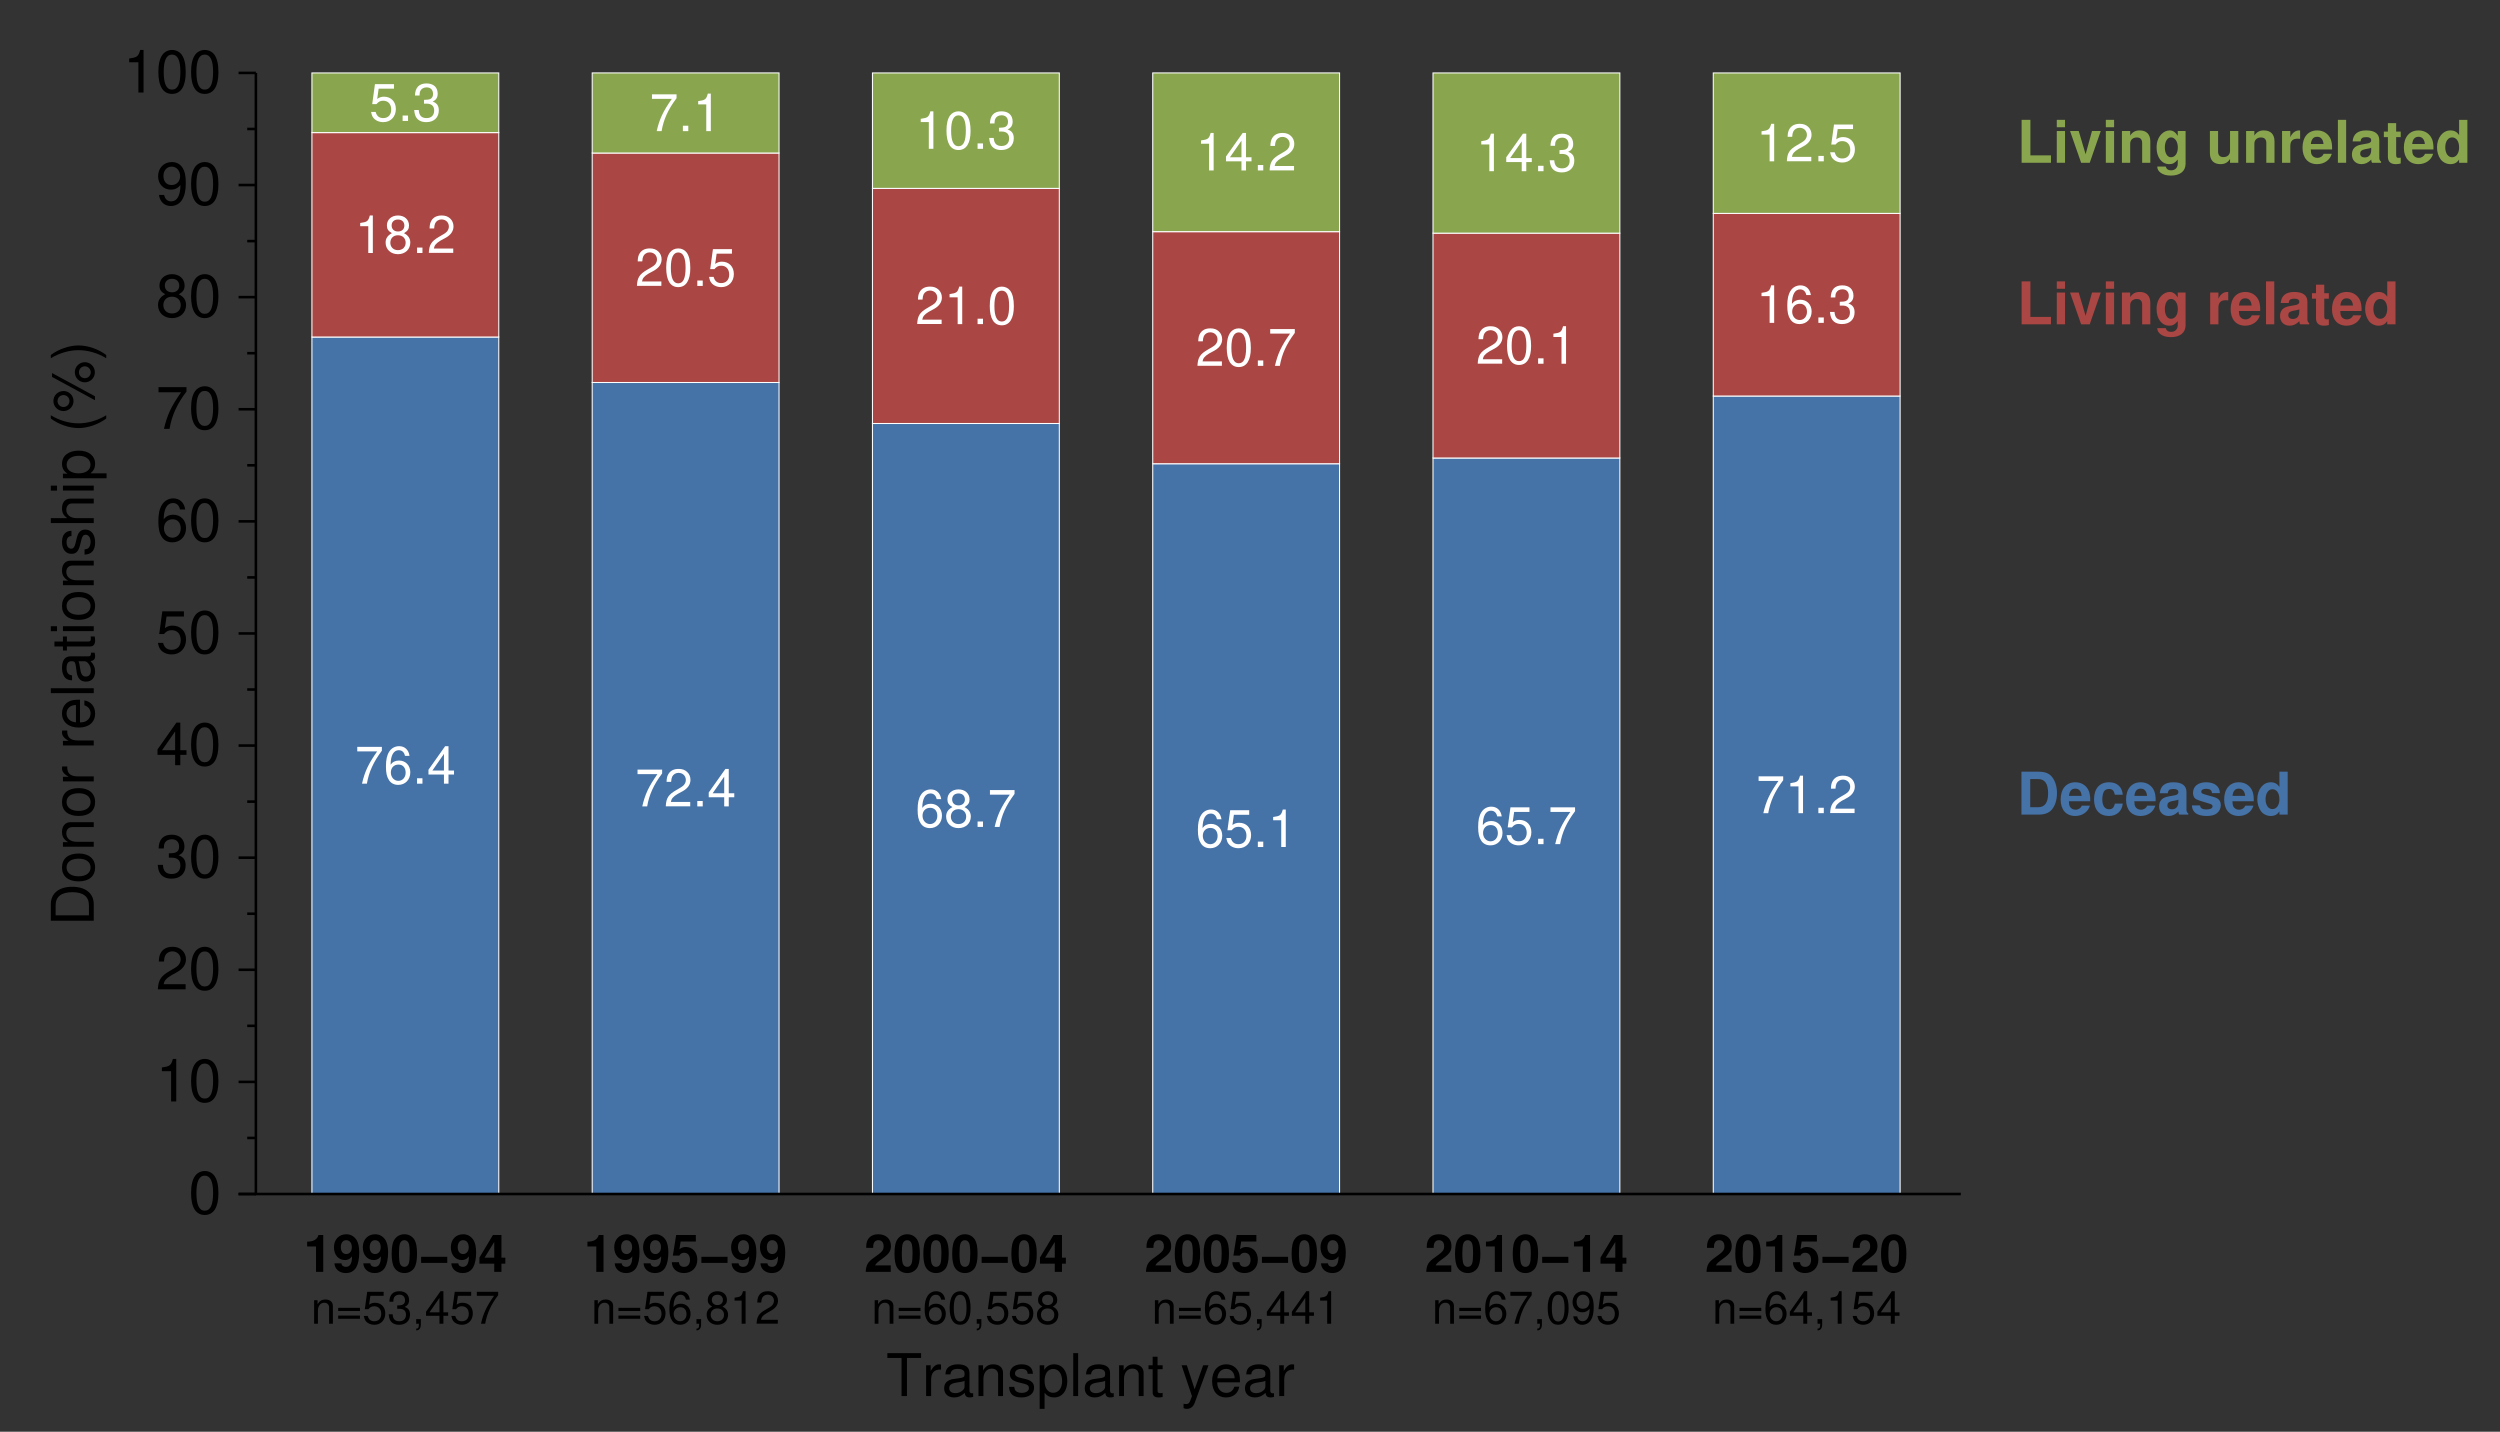 <?xml version="1.0" encoding="UTF-8"?>
<svg xmlns="http://www.w3.org/2000/svg" xmlns:xlink="http://www.w3.org/1999/xlink" width="454pt" height="260pt" viewBox="0 0 454 260" version="1.2">
<rect x="0" y="0" width="454" height="260" fill="#333333" stroke="none"/>
<defs>
<g>
<symbol overflow="visible" id="glyph0-0">
<path style="stroke:none;" d=""/>
</symbol>
<symbol overflow="visible" id="glyph0-1">
<path style="stroke:none;" d="M 0.578 -4.281 L 0.578 0 L 1.266 0 L 1.266 -2.359 C 1.266 -3.234 1.719 -3.812 2.422 -3.812 C 2.953 -3.812 3.297 -3.484 3.297 -2.969 L 3.297 0 L 3.984 0 L 3.984 -3.234 C 3.984 -3.953 3.453 -4.406 2.625 -4.406 C 1.984 -4.406 1.578 -4.156 1.203 -3.562 L 1.203 -4.281 Z M 0.578 -4.281 "/>
</symbol>
<symbol overflow="visible" id="glyph0-2">
<path style="stroke:none;" d="M 4.359 -2.891 L 0.406 -2.891 L 0.406 -2.312 L 4.359 -2.312 Z M 4.359 -1.484 L 0.406 -1.484 L 0.406 -0.906 L 4.359 -0.906 Z M 4.359 -1.484 "/>
</symbol>
<symbol overflow="visible" id="glyph0-3">
<path style="stroke:none;" d="M 3.891 -5.797 L 0.906 -5.797 L 0.469 -2.641 L 1.125 -2.641 C 1.469 -3.047 1.734 -3.172 2.203 -3.172 C 2.969 -3.172 3.453 -2.641 3.453 -1.797 C 3.453 -0.953 2.969 -0.453 2.188 -0.453 C 1.562 -0.453 1.172 -0.766 1 -1.422 L 0.281 -1.422 C 0.391 -0.953 0.469 -0.719 0.641 -0.5 C 0.969 -0.062 1.547 0.188 2.203 0.188 C 3.375 0.188 4.188 -0.656 4.188 -1.891 C 4.188 -3.031 3.438 -3.812 2.328 -3.812 C 1.906 -3.812 1.578 -3.703 1.25 -3.469 L 1.484 -5.078 L 3.891 -5.078 Z M 3.891 -5.797 "/>
</symbol>
<symbol overflow="visible" id="glyph0-4">
<path style="stroke:none;" d="M 1.812 -2.719 L 2.203 -2.719 C 2.984 -2.719 3.406 -2.359 3.406 -1.641 C 3.406 -0.906 2.953 -0.453 2.203 -0.453 C 1.406 -0.453 1.031 -0.844 0.984 -1.719 L 0.266 -1.719 C 0.297 -1.234 0.375 -0.938 0.516 -0.672 C 0.812 -0.094 1.375 0.188 2.172 0.188 C 3.359 0.188 4.141 -0.531 4.141 -1.656 C 4.141 -2.406 3.844 -2.812 3.156 -3.062 C 3.688 -3.281 3.969 -3.688 3.969 -4.281 C 3.969 -5.297 3.297 -5.906 2.203 -5.906 C 1.031 -5.906 0.406 -5.25 0.391 -4 L 1.109 -4 C 1.109 -4.359 1.141 -4.562 1.234 -4.75 C 1.391 -5.078 1.75 -5.281 2.203 -5.281 C 2.844 -5.281 3.234 -4.891 3.234 -4.25 C 3.234 -3.844 3.078 -3.594 2.766 -3.453 C 2.562 -3.359 2.297 -3.328 1.812 -3.328 Z M 1.812 -2.719 "/>
</symbol>
<symbol overflow="visible" id="glyph0-5">
<path style="stroke:none;" d="M 0.719 -0.844 L 0.719 0 L 1.203 0 L 1.203 0.141 C 1.203 0.719 1.094 0.875 0.719 0.891 L 0.719 1.203 C 1.25 1.219 1.562 0.828 1.562 0.125 L 1.562 -0.844 Z M 0.719 -0.844 "/>
</symbol>
<symbol overflow="visible" id="glyph0-6">
<path style="stroke:none;" d="M 2.672 -1.438 L 2.672 0 L 3.391 0 L 3.391 -1.438 L 4.25 -1.438 L 4.25 -2.078 L 3.391 -2.078 L 3.391 -5.906 L 2.859 -5.906 L 0.234 -2.188 L 0.234 -1.438 Z M 2.672 -2.078 L 0.859 -2.078 L 2.672 -4.688 Z M 2.672 -2.078 "/>
</symbol>
<symbol overflow="visible" id="glyph0-7">
<path style="stroke:none;" d="M 4.25 -5.797 L 0.375 -5.797 L 0.375 -5.078 L 3.5 -5.078 C 2.125 -3.109 1.562 -1.906 1.125 0 L 1.891 0 C 2.219 -1.859 2.938 -3.453 4.25 -5.188 Z M 4.25 -5.797 "/>
</symbol>
<symbol overflow="visible" id="glyph0-8">
<path style="stroke:none;" d="M 4.062 -4.375 C 3.938 -5.344 3.312 -5.906 2.422 -5.906 C 1.797 -5.906 1.219 -5.594 0.875 -5.062 C 0.5 -4.484 0.344 -3.766 0.344 -2.703 C 0.344 -1.703 0.484 -1.078 0.844 -0.547 C 1.156 -0.062 1.656 0.188 2.297 0.188 C 3.406 0.188 4.188 -0.641 4.188 -1.797 C 4.188 -2.875 3.453 -3.641 2.422 -3.641 C 1.844 -3.641 1.391 -3.438 1.094 -3 C 1.094 -4.469 1.547 -5.266 2.375 -5.266 C 2.891 -5.266 3.234 -4.938 3.344 -4.375 Z M 2.328 -3 C 3.031 -3 3.453 -2.516 3.453 -1.734 C 3.453 -0.984 2.969 -0.453 2.297 -0.453 C 1.641 -0.453 1.125 -1.016 1.125 -1.766 C 1.125 -2.5 1.625 -3 2.328 -3 Z M 2.328 -3 "/>
</symbol>
<symbol overflow="visible" id="glyph0-9">
<path style="stroke:none;" d="M 3.188 -3.109 C 3.797 -3.484 3.984 -3.781 3.984 -4.328 C 3.984 -5.266 3.281 -5.906 2.25 -5.906 C 1.219 -5.906 0.5 -5.266 0.5 -4.344 C 0.5 -3.781 0.688 -3.484 1.297 -3.109 C 0.625 -2.781 0.297 -2.297 0.297 -1.641 C 0.297 -0.562 1.094 0.188 2.25 0.188 C 3.391 0.188 4.188 -0.562 4.188 -1.641 C 4.188 -2.297 3.859 -2.781 3.188 -3.109 Z M 2.25 -5.266 C 2.859 -5.266 3.25 -4.906 3.25 -4.312 C 3.25 -3.766 2.859 -3.391 2.25 -3.391 C 1.641 -3.391 1.234 -3.766 1.234 -4.328 C 1.234 -4.906 1.641 -5.266 2.25 -5.266 Z M 2.25 -2.781 C 2.969 -2.781 3.453 -2.312 3.453 -1.625 C 3.453 -0.922 2.969 -0.453 2.234 -0.453 C 1.531 -0.453 1.031 -0.938 1.031 -1.625 C 1.031 -2.328 1.516 -2.781 2.25 -2.781 Z M 2.25 -2.781 "/>
</symbol>
<symbol overflow="visible" id="glyph0-10">
<path style="stroke:none;" d="M 2.109 -4.203 L 2.109 0 L 2.828 0 L 2.828 -5.906 L 2.359 -5.906 C 2.109 -5 1.938 -4.875 0.828 -4.734 L 0.828 -4.203 Z M 2.109 -4.203 "/>
</symbol>
<symbol overflow="visible" id="glyph0-11">
<path style="stroke:none;" d="M 4.141 -0.719 L 1.094 -0.719 C 1.156 -1.203 1.422 -1.516 2.141 -1.938 L 2.953 -2.406 C 3.766 -2.859 4.172 -3.453 4.172 -4.188 C 4.172 -4.672 3.984 -5.125 3.641 -5.453 C 3.297 -5.766 2.875 -5.906 2.328 -5.906 C 1.578 -5.906 1.031 -5.641 0.719 -5.141 C 0.516 -4.828 0.422 -4.469 0.406 -3.859 L 1.125 -3.859 C 1.156 -4.266 1.203 -4.5 1.297 -4.703 C 1.484 -5.062 1.859 -5.281 2.297 -5.281 C 2.953 -5.281 3.438 -4.812 3.438 -4.172 C 3.438 -3.688 3.172 -3.281 2.656 -2.984 L 1.906 -2.547 C 0.688 -1.859 0.344 -1.297 0.281 -0.016 L 4.141 -0.016 Z M 4.141 -0.719 "/>
</symbol>
<symbol overflow="visible" id="glyph0-12">
<path style="stroke:none;" d="M 2.25 -5.906 C 1.703 -5.906 1.219 -5.656 0.922 -5.266 C 0.547 -4.734 0.344 -3.953 0.344 -2.859 C 0.344 -0.859 1 0.188 2.25 0.188 C 3.469 0.188 4.141 -0.859 4.141 -2.812 C 4.141 -3.953 3.969 -4.719 3.578 -5.266 C 3.281 -5.672 2.797 -5.906 2.25 -5.906 Z M 2.25 -5.266 C 3.031 -5.266 3.406 -4.484 3.406 -2.875 C 3.406 -1.188 3.031 -0.406 2.234 -0.406 C 1.469 -0.406 1.094 -1.219 1.094 -2.859 C 1.094 -4.484 1.469 -5.266 2.25 -5.266 Z M 2.25 -5.266 "/>
</symbol>
<symbol overflow="visible" id="glyph0-13">
<path style="stroke:none;" d="M 0.438 -1.344 C 0.578 -0.391 1.188 0.188 2.078 0.188 C 2.719 0.188 3.297 -0.125 3.641 -0.656 C 4 -1.234 4.156 -1.953 4.156 -3.031 C 4.156 -4.016 4.016 -4.656 3.672 -5.172 C 3.344 -5.656 2.844 -5.906 2.203 -5.906 C 1.109 -5.906 0.312 -5.078 0.312 -3.938 C 0.312 -2.859 1.047 -2.078 2.094 -2.078 C 2.641 -2.078 3.047 -2.281 3.422 -2.734 C 3.406 -1.266 2.953 -0.453 2.125 -0.453 C 1.625 -0.453 1.266 -0.781 1.156 -1.344 Z M 2.203 -5.281 C 2.875 -5.281 3.375 -4.719 3.375 -3.953 C 3.375 -3.234 2.891 -2.719 2.172 -2.719 C 1.484 -2.719 1.047 -3.219 1.047 -4 C 1.047 -4.734 1.531 -5.281 2.203 -5.281 Z M 2.203 -5.281 "/>
</symbol>
<symbol overflow="visible" id="glyph1-0">
<path style="stroke:none;" d=""/>
</symbol>
<symbol overflow="visible" id="glyph1-1">
<path style="stroke:none;" d="M 2.25 -4.609 L 2.25 0 L 3.562 0 L 3.562 -6.688 L 2.688 -6.688 C 2.484 -5.891 1.797 -5.484 0.641 -5.484 L 0.641 -4.609 Z M 2.25 -4.609 "/>
</symbol>
<symbol overflow="visible" id="glyph1-2">
<path style="stroke:none;" d="M 0.359 -1.547 C 0.391 -0.531 1.25 0.219 2.406 0.219 C 3.266 0.219 3.906 -0.125 4.312 -0.812 C 4.656 -1.406 4.859 -2.406 4.859 -3.484 C 4.859 -4.469 4.703 -5.219 4.406 -5.734 C 3.969 -6.438 3.312 -6.828 2.516 -6.828 C 1.172 -6.828 0.266 -5.859 0.266 -4.469 C 0.266 -3.094 1.078 -2.141 2.266 -2.141 C 2.594 -2.141 2.922 -2.25 3.125 -2.391 C 3.25 -2.484 3.328 -2.562 3.547 -2.812 C 3.547 -1.516 3.188 -0.906 2.438 -0.906 C 1.969 -0.906 1.656 -1.156 1.625 -1.547 Z M 2.484 -5.75 C 3.125 -5.75 3.516 -5.25 3.516 -4.469 C 3.516 -3.734 3.109 -3.234 2.5 -3.234 C 1.891 -3.234 1.516 -3.719 1.516 -4.484 C 1.516 -5.25 1.891 -5.75 2.484 -5.75 Z M 2.484 -5.75 "/>
</symbol>
<symbol overflow="visible" id="glyph1-3">
<path style="stroke:none;" d="M 2.578 -6.828 C 1.859 -6.828 1.25 -6.516 0.844 -5.969 C 0.453 -5.453 0.266 -4.594 0.266 -3.297 C 0.266 -2.109 0.422 -1.281 0.75 -0.766 C 1.141 -0.125 1.797 0.219 2.578 0.219 C 3.297 0.219 3.891 -0.078 4.312 -0.625 C 4.688 -1.156 4.875 -2 4.875 -3.266 C 4.875 -4.484 4.719 -5.312 4.406 -5.828 C 4 -6.469 3.359 -6.828 2.578 -6.828 Z M 2.578 -5.75 C 2.906 -5.75 3.188 -5.562 3.344 -5.219 C 3.484 -4.938 3.547 -4.219 3.547 -3.281 C 3.547 -2.531 3.484 -1.797 3.375 -1.531 C 3.234 -1.125 2.953 -0.906 2.578 -0.906 C 2.219 -0.906 1.953 -1.094 1.797 -1.438 C 1.672 -1.719 1.594 -2.406 1.594 -3.312 C 1.594 -4.094 1.656 -4.859 1.766 -5.125 C 1.906 -5.531 2.188 -5.75 2.578 -5.75 Z M 2.578 -5.75 "/>
</symbol>
<symbol overflow="visible" id="glyph1-4">
<path style="stroke:none;" d="M 5.125 -2.734 L 0.375 -2.734 L 0.375 -1.625 L 5.125 -1.625 Z M 5.125 -2.734 "/>
</symbol>
<symbol overflow="visible" id="glyph1-5">
<path style="stroke:none;" d="M 4.922 -2.578 L 4.219 -2.578 L 4.219 -6.688 L 2.672 -6.688 L 0.219 -2.594 L 0.219 -1.484 L 2.906 -1.484 L 2.906 0 L 4.219 0 L 4.219 -1.484 L 4.922 -1.484 Z M 2.906 -2.578 L 1.156 -2.578 L 2.906 -5.422 Z M 2.906 -2.578 "/>
</symbol>
<symbol overflow="visible" id="glyph1-6">
<path style="stroke:none;" d="M 4.609 -6.688 L 1.031 -6.688 L 0.438 -2.953 L 1.625 -2.953 C 1.766 -3.281 2.078 -3.469 2.484 -3.469 C 3.141 -3.469 3.547 -2.984 3.547 -2.172 C 3.547 -1.391 3.141 -0.906 2.484 -0.906 C 1.906 -0.906 1.578 -1.203 1.547 -1.75 L 0.25 -1.75 C 0.266 -0.578 1.156 0.219 2.453 0.219 C 3.891 0.219 4.875 -0.766 4.875 -2.203 C 4.875 -3.578 4.016 -4.516 2.781 -4.516 C 2.344 -4.516 2.016 -4.406 1.625 -4.109 L 1.844 -5.5 L 4.609 -5.5 Z M 4.609 -6.688 "/>
</symbol>
<symbol overflow="visible" id="glyph1-7">
<path style="stroke:none;" d="M 4.828 -1.172 L 1.984 -1.172 C 2.172 -1.531 2.375 -1.734 3.359 -2.438 C 4.516 -3.281 4.859 -3.781 4.859 -4.703 C 4.859 -6 3.953 -6.828 2.562 -6.828 C 1.172 -6.828 0.375 -6 0.375 -4.594 L 0.375 -4.359 L 1.641 -4.359 L 1.641 -4.562 C 1.641 -5.312 1.984 -5.75 2.594 -5.75 C 3.172 -5.75 3.531 -5.344 3.531 -4.672 C 3.531 -3.922 3.312 -3.656 1.812 -2.594 C 0.688 -1.828 0.344 -1.25 0.281 0 L 4.828 0 Z M 4.828 -1.172 "/>
</symbol>
<symbol overflow="visible" id="glyph2-0">
<path style="stroke:none;" d=""/>
</symbol>
<symbol overflow="visible" id="glyph2-1">
<path style="stroke:none;" d="M 4.906 -6.688 L 0.438 -6.688 L 0.438 -5.859 L 4.047 -5.859 C 2.453 -3.594 1.797 -2.188 1.297 0 L 2.188 0 C 2.547 -2.141 3.391 -3.969 4.906 -5.984 Z M 4.906 -6.688 "/>
</symbol>
<symbol overflow="visible" id="glyph2-2">
<path style="stroke:none;" d="M 4.688 -5.047 C 4.531 -6.156 3.812 -6.812 2.797 -6.812 C 2.062 -6.812 1.406 -6.453 1.016 -5.844 C 0.578 -5.172 0.406 -4.344 0.406 -3.109 C 0.406 -1.953 0.562 -1.234 0.969 -0.625 C 1.328 -0.078 1.906 0.219 2.641 0.219 C 3.922 0.219 4.828 -0.734 4.828 -2.062 C 4.828 -3.312 3.984 -4.203 2.781 -4.203 C 2.125 -4.203 1.609 -3.953 1.25 -3.453 C 1.266 -5.141 1.797 -6.078 2.734 -6.078 C 3.328 -6.078 3.734 -5.703 3.859 -5.047 Z M 2.688 -3.469 C 3.484 -3.469 3.984 -2.906 3.984 -2 C 3.984 -1.141 3.422 -0.516 2.656 -0.516 C 1.891 -0.516 1.297 -1.172 1.297 -2.031 C 1.297 -2.891 1.859 -3.469 2.688 -3.469 Z M 2.688 -3.469 "/>
</symbol>
<symbol overflow="visible" id="glyph2-3">
<path style="stroke:none;" d="M 1.797 -0.984 L 0.812 -0.984 L 0.812 0 L 1.797 0 Z M 1.797 -0.984 "/>
</symbol>
<symbol overflow="visible" id="glyph2-4">
<path style="stroke:none;" d="M 3.078 -1.656 L 3.078 0 L 3.906 0 L 3.906 -1.656 L 4.906 -1.656 L 4.906 -2.391 L 3.906 -2.391 L 3.906 -6.812 L 3.297 -6.812 L 0.266 -2.531 L 0.266 -1.656 Z M 3.078 -2.391 L 0.984 -2.391 L 3.078 -5.406 Z M 3.078 -2.391 "/>
</symbol>
<symbol overflow="visible" id="glyph2-5">
<path style="stroke:none;" d="M 2.438 -4.859 L 2.438 0 L 3.266 0 L 3.266 -6.812 L 2.719 -6.812 C 2.438 -5.766 2.25 -5.625 0.969 -5.453 L 0.969 -4.859 Z M 2.438 -4.859 "/>
</symbol>
<symbol overflow="visible" id="glyph2-6">
<path style="stroke:none;" d="M 3.688 -3.594 C 4.375 -4.016 4.594 -4.359 4.594 -5 C 4.594 -6.062 3.781 -6.812 2.594 -6.812 C 1.406 -6.812 0.578 -6.062 0.578 -5 C 0.578 -4.359 0.797 -4.016 1.484 -3.594 C 0.719 -3.203 0.344 -2.641 0.344 -1.891 C 0.344 -0.656 1.266 0.219 2.594 0.219 C 3.906 0.219 4.828 -0.656 4.828 -1.891 C 4.828 -2.641 4.453 -3.203 3.688 -3.594 Z M 2.594 -6.078 C 3.297 -6.078 3.75 -5.656 3.75 -4.969 C 3.75 -4.328 3.281 -3.906 2.594 -3.906 C 1.891 -3.906 1.438 -4.328 1.438 -5 C 1.438 -5.656 1.891 -6.078 2.594 -6.078 Z M 2.594 -3.219 C 3.422 -3.219 3.984 -2.672 3.984 -1.875 C 3.984 -1.062 3.422 -0.516 2.578 -0.516 C 1.766 -0.516 1.203 -1.078 1.203 -1.859 C 1.203 -2.672 1.75 -3.219 2.594 -3.219 Z M 2.594 -3.219 "/>
</symbol>
<symbol overflow="visible" id="glyph2-7">
<path style="stroke:none;" d="M 4.766 -0.812 L 1.25 -0.812 C 1.344 -1.391 1.641 -1.75 2.453 -2.25 L 3.406 -2.766 C 4.328 -3.281 4.812 -3.984 4.812 -4.828 C 4.812 -5.391 4.594 -5.922 4.188 -6.281 C 3.797 -6.641 3.312 -6.812 2.672 -6.812 C 1.828 -6.812 1.203 -6.516 0.828 -5.922 C 0.594 -5.562 0.484 -5.141 0.469 -4.453 L 1.297 -4.453 C 1.328 -4.922 1.391 -5.188 1.5 -5.422 C 1.719 -5.828 2.141 -6.094 2.641 -6.094 C 3.406 -6.094 3.969 -5.547 3.969 -4.812 C 3.969 -4.266 3.656 -3.781 3.062 -3.453 L 2.188 -2.938 C 0.797 -2.141 0.391 -1.5 0.328 -0.016 L 4.766 -0.016 Z M 4.766 -0.812 "/>
</symbol>
<symbol overflow="visible" id="glyph2-8">
<path style="stroke:none;" d="M 4.484 -6.688 L 1.031 -6.688 L 0.531 -3.047 L 1.297 -3.047 C 1.688 -3.5 2 -3.672 2.531 -3.672 C 3.422 -3.672 3.984 -3.047 3.984 -2.062 C 3.984 -1.109 3.422 -0.516 2.531 -0.516 C 1.797 -0.516 1.359 -0.891 1.156 -1.641 L 0.328 -1.641 C 0.438 -1.094 0.531 -0.828 0.734 -0.578 C 1.109 -0.078 1.797 0.219 2.547 0.219 C 3.891 0.219 4.828 -0.766 4.828 -2.172 C 4.828 -3.5 3.953 -4.406 2.672 -4.406 C 2.203 -4.406 1.828 -4.281 1.438 -4 L 1.703 -5.859 L 4.484 -5.859 Z M 4.484 -6.688 "/>
</symbol>
<symbol overflow="visible" id="glyph2-9">
<path style="stroke:none;" d="M 2.078 -3.141 L 2.531 -3.141 C 3.438 -3.141 3.922 -2.719 3.922 -1.891 C 3.922 -1.031 3.406 -0.516 2.547 -0.516 C 1.625 -0.516 1.188 -0.984 1.125 -1.984 L 0.297 -1.984 C 0.344 -1.438 0.438 -1.078 0.594 -0.766 C 0.938 -0.109 1.594 0.219 2.5 0.219 C 3.875 0.219 4.766 -0.609 4.766 -1.906 C 4.766 -2.766 4.438 -3.234 3.641 -3.531 C 4.266 -3.781 4.562 -4.25 4.562 -4.938 C 4.562 -6.109 3.812 -6.812 2.531 -6.812 C 1.188 -6.812 0.469 -6.062 0.438 -4.609 L 1.266 -4.609 C 1.281 -5.031 1.312 -5.266 1.422 -5.469 C 1.609 -5.859 2.031 -6.094 2.547 -6.094 C 3.281 -6.094 3.719 -5.641 3.719 -4.906 C 3.719 -4.422 3.547 -4.141 3.188 -3.969 C 2.953 -3.875 2.656 -3.844 2.078 -3.828 Z M 2.078 -3.141 "/>
</symbol>
<symbol overflow="visible" id="glyph2-10">
<path style="stroke:none;" d="M 2.594 -6.812 C 1.969 -6.812 1.406 -6.531 1.062 -6.062 C 0.625 -5.469 0.406 -4.562 0.406 -3.297 C 0.406 -1 1.156 0.219 2.594 0.219 C 4 0.219 4.781 -1 4.781 -3.234 C 4.781 -4.562 4.562 -5.453 4.125 -6.062 C 3.781 -6.531 3.219 -6.812 2.594 -6.812 Z M 2.594 -6.078 C 3.484 -6.078 3.922 -5.156 3.922 -3.312 C 3.922 -1.375 3.5 -0.469 2.578 -0.469 C 1.703 -0.469 1.25 -1.406 1.25 -3.281 C 1.25 -5.156 1.703 -6.078 2.594 -6.078 Z M 2.594 -6.078 "/>
</symbol>
<symbol overflow="visible" id="glyph3-0">
<path style="stroke:none;" d=""/>
</symbol>
<symbol overflow="visible" id="glyph3-1">
<path style="stroke:none;" d="M 2.938 -7.734 C 2.234 -7.734 1.594 -7.406 1.203 -6.875 C 0.703 -6.203 0.453 -5.172 0.453 -3.734 C 0.453 -1.141 1.312 0.25 2.938 0.25 C 4.547 0.25 5.422 -1.141 5.422 -3.672 C 5.422 -5.172 5.188 -6.172 4.688 -6.875 C 4.281 -7.422 3.656 -7.734 2.938 -7.734 Z M 2.938 -6.891 C 3.953 -6.891 4.453 -5.859 4.453 -3.766 C 4.453 -1.562 3.969 -0.531 2.922 -0.531 C 1.922 -0.531 1.422 -1.609 1.422 -3.734 C 1.422 -5.859 1.922 -6.891 2.938 -6.891 Z M 2.938 -6.891 "/>
</symbol>
<symbol overflow="visible" id="glyph3-2">
<path style="stroke:none;" d="M 2.766 -5.5 L 2.766 0 L 3.703 0 L 3.703 -7.734 L 3.094 -7.734 C 2.75 -6.547 2.547 -6.375 1.094 -6.188 L 1.094 -5.5 Z M 2.766 -5.5 "/>
</symbol>
<symbol overflow="visible" id="glyph3-3">
<path style="stroke:none;" d="M 5.406 -0.938 L 1.422 -0.938 C 1.516 -1.578 1.859 -1.984 2.797 -2.547 L 3.859 -3.141 C 4.922 -3.734 5.469 -4.516 5.469 -5.469 C 5.469 -6.109 5.203 -6.719 4.75 -7.125 C 4.312 -7.531 3.75 -7.734 3.031 -7.734 C 2.078 -7.734 1.359 -7.391 0.938 -6.719 C 0.672 -6.312 0.562 -5.828 0.531 -5.062 L 1.469 -5.062 C 1.5 -5.578 1.578 -5.891 1.703 -6.141 C 1.938 -6.609 2.438 -6.906 3 -6.906 C 3.859 -6.906 4.5 -6.281 4.5 -5.453 C 4.5 -4.828 4.141 -4.297 3.469 -3.906 L 2.484 -3.328 C 0.906 -2.422 0.453 -1.703 0.359 -0.016 L 5.406 -0.016 Z M 5.406 -0.938 "/>
</symbol>
<symbol overflow="visible" id="glyph3-4">
<path style="stroke:none;" d="M 2.359 -3.562 L 2.875 -3.562 C 3.906 -3.562 4.453 -3.078 4.453 -2.141 C 4.453 -1.172 3.859 -0.594 2.891 -0.594 C 1.844 -0.594 1.344 -1.109 1.281 -2.25 L 0.344 -2.25 C 0.391 -1.625 0.484 -1.219 0.672 -0.875 C 1.062 -0.125 1.812 0.25 2.844 0.25 C 4.406 0.25 5.406 -0.688 5.406 -2.156 C 5.406 -3.141 5.031 -3.672 4.125 -4 C 4.828 -4.281 5.188 -4.812 5.188 -5.594 C 5.188 -6.922 4.312 -7.734 2.875 -7.734 C 1.344 -7.734 0.531 -6.875 0.5 -5.234 L 1.438 -5.234 C 1.453 -5.703 1.5 -5.969 1.609 -6.203 C 1.828 -6.641 2.297 -6.906 2.891 -6.906 C 3.719 -6.906 4.219 -6.406 4.219 -5.562 C 4.219 -5.016 4.031 -4.688 3.609 -4.516 C 3.359 -4.406 3.016 -4.359 2.359 -4.344 Z M 2.359 -3.562 "/>
</symbol>
<symbol overflow="visible" id="glyph3-5">
<path style="stroke:none;" d="M 3.5 -1.875 L 3.5 0 L 4.438 0 L 4.438 -1.875 L 5.562 -1.875 L 5.562 -2.719 L 4.438 -2.719 L 4.438 -7.734 L 3.734 -7.734 L 0.297 -2.859 L 0.297 -1.875 Z M 3.5 -2.719 L 1.125 -2.719 L 3.5 -6.125 Z M 3.5 -2.719 "/>
</symbol>
<symbol overflow="visible" id="glyph3-6">
<path style="stroke:none;" d="M 5.094 -7.578 L 1.172 -7.578 L 0.609 -3.453 L 1.469 -3.453 C 1.906 -3.969 2.281 -4.156 2.875 -4.156 C 3.891 -4.156 4.516 -3.469 4.516 -2.344 C 4.516 -1.25 3.891 -0.594 2.859 -0.594 C 2.047 -0.594 1.531 -1 1.312 -1.859 L 0.375 -1.859 C 0.5 -1.234 0.609 -0.938 0.828 -0.656 C 1.266 -0.078 2.031 0.25 2.891 0.25 C 4.406 0.25 5.484 -0.859 5.484 -2.469 C 5.484 -3.969 4.484 -4.984 3.031 -4.984 C 2.5 -4.984 2.078 -4.859 1.641 -4.531 L 1.938 -6.641 L 5.094 -6.641 Z M 5.094 -7.578 "/>
</symbol>
<symbol overflow="visible" id="glyph3-7">
<path style="stroke:none;" d="M 5.328 -5.719 C 5.141 -6.984 4.328 -7.734 3.172 -7.734 C 2.344 -7.734 1.594 -7.328 1.141 -6.625 C 0.656 -5.875 0.453 -4.922 0.453 -3.531 C 0.453 -2.219 0.641 -1.406 1.094 -0.719 C 1.5 -0.078 2.172 0.25 3 0.25 C 4.453 0.25 5.484 -0.828 5.484 -2.344 C 5.484 -3.766 4.516 -4.766 3.156 -4.766 C 2.422 -4.766 1.828 -4.484 1.422 -3.922 C 1.438 -5.828 2.031 -6.891 3.109 -6.891 C 3.766 -6.891 4.234 -6.469 4.375 -5.719 Z M 3.047 -3.938 C 3.953 -3.938 4.516 -3.297 4.516 -2.266 C 4.516 -1.297 3.875 -0.594 3.016 -0.594 C 2.141 -0.594 1.469 -1.328 1.469 -2.312 C 1.469 -3.266 2.109 -3.938 3.047 -3.938 Z M 3.047 -3.938 "/>
</symbol>
<symbol overflow="visible" id="glyph3-8">
<path style="stroke:none;" d="M 5.562 -7.578 L 0.484 -7.578 L 0.484 -6.641 L 4.578 -6.641 C 2.781 -4.078 2.047 -2.484 1.469 0 L 2.484 0 C 2.891 -2.422 3.844 -4.516 5.562 -6.781 Z M 5.562 -7.578 "/>
</symbol>
<symbol overflow="visible" id="glyph3-9">
<path style="stroke:none;" d="M 4.172 -4.078 C 4.969 -4.547 5.219 -4.938 5.219 -5.672 C 5.219 -6.875 4.281 -7.734 2.938 -7.734 C 1.609 -7.734 0.656 -6.875 0.656 -5.672 C 0.656 -4.938 0.906 -4.562 1.688 -4.078 C 0.828 -3.641 0.391 -3 0.391 -2.141 C 0.391 -0.734 1.438 0.25 2.938 0.25 C 4.438 0.25 5.484 -0.734 5.484 -2.141 C 5.484 -3 5.062 -3.641 4.172 -4.078 Z M 2.938 -6.891 C 3.734 -6.891 4.25 -6.406 4.25 -5.641 C 4.25 -4.922 3.734 -4.438 2.938 -4.438 C 2.141 -4.438 1.625 -4.922 1.625 -5.672 C 1.625 -6.406 2.141 -6.891 2.938 -6.891 Z M 2.938 -3.641 C 3.875 -3.641 4.516 -3.031 4.516 -2.125 C 4.516 -1.203 3.891 -0.594 2.922 -0.594 C 2 -0.594 1.359 -1.219 1.359 -2.109 C 1.359 -3.031 1.984 -3.641 2.938 -3.641 Z M 2.938 -3.641 "/>
</symbol>
<symbol overflow="visible" id="glyph3-10">
<path style="stroke:none;" d="M 0.562 -1.766 C 0.75 -0.5 1.562 0.25 2.719 0.25 C 3.562 0.25 4.312 -0.156 4.75 -0.859 C 5.219 -1.609 5.438 -2.547 5.438 -3.953 C 5.438 -5.266 5.25 -6.078 4.797 -6.766 C 4.375 -7.391 3.719 -7.734 2.891 -7.734 C 1.438 -7.734 0.406 -6.641 0.406 -5.156 C 0.406 -3.734 1.375 -2.719 2.734 -2.719 C 3.453 -2.719 3.984 -2.984 4.469 -3.562 C 4.453 -1.641 3.859 -0.594 2.781 -0.594 C 2.109 -0.594 1.656 -1.016 1.5 -1.766 Z M 2.875 -6.906 C 3.75 -6.906 4.406 -6.172 4.406 -5.172 C 4.406 -4.219 3.766 -3.562 2.844 -3.562 C 1.938 -3.562 1.375 -4.203 1.375 -5.219 C 1.375 -6.203 2 -6.906 2.875 -6.906 Z M 2.875 -6.906 "/>
</symbol>
<symbol overflow="visible" id="glyph3-11">
<path style="stroke:none;" d="M 3.781 -6.922 L 6.344 -6.922 L 6.344 -7.797 L 0.219 -7.797 L 0.219 -6.922 L 2.797 -6.922 L 2.797 0 L 3.781 0 Z M 3.781 -6.922 "/>
</symbol>
<symbol overflow="visible" id="glyph3-12">
<path style="stroke:none;" d="M 0.734 -5.594 L 0.734 0 L 1.641 0 L 1.641 -2.906 C 1.641 -4.25 2.203 -4.859 3.438 -4.812 L 3.438 -5.734 C 3.281 -5.75 3.203 -5.766 3.094 -5.766 C 2.516 -5.766 2.078 -5.422 1.562 -4.578 L 1.562 -5.594 Z M 0.734 -5.594 "/>
</symbol>
<symbol overflow="visible" id="glyph3-13">
<path style="stroke:none;" d="M 5.719 -0.531 C 5.625 -0.5 5.578 -0.5 5.531 -0.5 C 5.219 -0.5 5.047 -0.656 5.047 -0.938 L 5.047 -4.234 C 5.047 -5.219 4.312 -5.766 2.938 -5.766 C 2.109 -5.766 1.469 -5.531 1.078 -5.109 C 0.828 -4.812 0.719 -4.5 0.688 -3.938 L 1.594 -3.938 C 1.672 -4.625 2.078 -4.938 2.906 -4.938 C 3.719 -4.938 4.156 -4.641 4.156 -4.109 L 4.156 -3.875 C 4.141 -3.484 3.953 -3.344 3.234 -3.25 C 1.969 -3.094 1.781 -3.047 1.438 -2.906 C 0.781 -2.625 0.453 -2.141 0.453 -1.406 C 0.453 -0.391 1.156 0.25 2.281 0.25 C 3 0.25 3.562 0 4.188 -0.578 C 4.25 0 4.531 0.25 5.109 0.25 C 5.297 0.25 5.422 0.219 5.719 0.156 Z M 4.156 -1.766 C 4.156 -1.469 4.078 -1.281 3.812 -1.031 C 3.438 -0.703 3 -0.531 2.484 -0.531 C 1.781 -0.531 1.375 -0.859 1.375 -1.438 C 1.375 -2.016 1.766 -2.312 2.719 -2.453 C 3.672 -2.594 3.859 -2.625 4.156 -2.766 Z M 4.156 -1.766 "/>
</symbol>
<symbol overflow="visible" id="glyph3-14">
<path style="stroke:none;" d="M 0.75 -5.594 L 0.75 0 L 1.641 0 L 1.641 -3.094 C 1.641 -4.234 2.25 -4.984 3.156 -4.984 C 3.875 -4.984 4.312 -4.547 4.312 -3.875 L 4.312 0 L 5.203 0 L 5.203 -4.234 C 5.203 -5.156 4.516 -5.766 3.438 -5.766 C 2.594 -5.766 2.062 -5.438 1.578 -4.656 L 1.578 -5.594 Z M 0.75 -5.594 "/>
</symbol>
<symbol overflow="visible" id="glyph3-15">
<path style="stroke:none;" d="M 4.688 -4.047 C 4.672 -5.141 3.938 -5.766 2.656 -5.766 C 1.344 -5.766 0.5 -5.094 0.5 -4.047 C 0.5 -3.172 0.953 -2.75 2.281 -2.438 L 3.109 -2.234 C 3.734 -2.078 3.969 -1.859 3.969 -1.469 C 3.969 -0.938 3.453 -0.578 2.672 -0.578 C 2.188 -0.578 1.781 -0.719 1.562 -0.953 C 1.422 -1.109 1.359 -1.266 1.297 -1.672 L 0.359 -1.672 C 0.406 -0.375 1.141 0.25 2.594 0.25 C 4.016 0.25 4.906 -0.453 4.906 -1.531 C 4.906 -2.359 4.438 -2.828 3.328 -3.094 L 2.469 -3.297 C 1.734 -3.469 1.438 -3.703 1.438 -4.094 C 1.438 -4.609 1.891 -4.938 2.625 -4.938 C 3.328 -4.938 3.719 -4.625 3.734 -4.047 Z M 4.688 -4.047 "/>
</symbol>
<symbol overflow="visible" id="glyph3-16">
<path style="stroke:none;" d="M 0.578 2.328 L 1.469 2.328 L 1.469 -0.594 C 1.938 -0.016 2.469 0.25 3.203 0.25 C 4.656 0.25 5.594 -0.922 5.594 -2.703 C 5.594 -4.578 4.672 -5.766 3.188 -5.766 C 2.422 -5.766 1.812 -5.422 1.406 -4.75 L 1.406 -5.594 L 0.578 -5.594 Z M 3.031 -4.922 C 4.016 -4.922 4.656 -4.062 4.656 -2.719 C 4.656 -1.453 4.016 -0.594 3.031 -0.594 C 2.078 -0.594 1.469 -1.438 1.469 -2.75 C 1.469 -4.078 2.078 -4.922 3.031 -4.922 Z M 3.031 -4.922 "/>
</symbol>
<symbol overflow="visible" id="glyph3-17">
<path style="stroke:none;" d="M 1.625 -7.797 L 0.734 -7.797 L 0.734 0 L 1.625 0 Z M 1.625 -7.797 "/>
</symbol>
<symbol overflow="visible" id="glyph3-18">
<path style="stroke:none;" d="M 2.719 -5.594 L 1.797 -5.594 L 1.797 -7.141 L 0.906 -7.141 L 0.906 -5.594 L 0.156 -5.594 L 0.156 -4.875 L 0.906 -4.875 L 0.906 -0.641 C 0.906 -0.062 1.297 0.25 1.984 0.25 C 2.219 0.25 2.422 0.219 2.719 0.172 L 2.719 -0.578 C 2.594 -0.547 2.469 -0.531 2.281 -0.531 C 1.906 -0.531 1.797 -0.641 1.797 -1.031 L 1.797 -4.875 L 2.719 -4.875 Z M 2.719 -5.594 "/>
</symbol>
<symbol overflow="visible" id="glyph3-19">
<path style="stroke:none;" d=""/>
</symbol>
<symbol overflow="visible" id="glyph3-20">
<path style="stroke:none;" d="M 4.141 -5.594 L 2.594 -1.234 L 1.172 -5.594 L 0.219 -5.594 L 2.109 0.016 L 1.766 0.906 C 1.609 1.297 1.422 1.453 1.047 1.453 C 0.891 1.453 0.766 1.438 0.578 1.391 L 0.578 2.188 C 0.766 2.281 0.938 2.328 1.172 2.328 C 1.469 2.328 1.781 2.234 2.016 2.062 C 2.281 1.859 2.453 1.625 2.625 1.172 L 5.109 -5.594 Z M 4.141 -5.594 "/>
</symbol>
<symbol overflow="visible" id="glyph3-21">
<path style="stroke:none;" d="M 5.484 -2.5 C 5.484 -3.359 5.422 -3.875 5.266 -4.281 C 4.891 -5.203 4.047 -5.766 3 -5.766 C 1.438 -5.766 0.422 -4.578 0.422 -2.719 C 0.422 -0.875 1.391 0.25 2.969 0.25 C 4.25 0.25 5.141 -0.484 5.359 -1.703 L 4.469 -1.703 C 4.219 -0.969 3.719 -0.578 3 -0.578 C 2.438 -0.578 1.953 -0.828 1.656 -1.297 C 1.438 -1.625 1.375 -1.938 1.359 -2.5 Z M 1.375 -3.234 C 1.453 -4.266 2.078 -4.938 2.984 -4.938 C 3.891 -4.938 4.516 -4.234 4.516 -3.234 Z M 1.375 -3.234 "/>
</symbol>
<symbol overflow="visible" id="glyph4-0">
<path style="stroke:none;" d=""/>
</symbol>
<symbol overflow="visible" id="glyph4-1">
<path style="stroke:none;" d="M 0 -0.953 L 0 -3.953 C 0 -5.922 -1.469 -7.125 -3.906 -7.125 C -6.312 -7.125 -7.797 -5.938 -7.797 -3.953 L -7.797 -0.953 Z M -0.875 -1.938 L -6.922 -1.938 L -6.922 -3.781 C -6.922 -5.328 -5.875 -6.141 -3.891 -6.141 C -1.906 -6.141 -0.875 -5.328 -0.875 -3.781 Z M -0.875 -1.938 "/>
</symbol>
<symbol overflow="visible" id="glyph4-2">
<path style="stroke:none;" d="M -5.766 -2.906 C -5.766 -1.328 -4.641 -0.391 -2.75 -0.391 C -0.859 -0.391 0.25 -1.328 0.25 -2.922 C 0.25 -4.5 -0.875 -5.453 -2.719 -5.453 C -4.656 -5.453 -5.766 -4.531 -5.766 -2.906 Z M -4.938 -2.922 C -4.938 -3.922 -4.109 -4.516 -2.719 -4.516 C -1.406 -4.516 -0.578 -3.906 -0.578 -2.922 C -0.578 -1.922 -1.406 -1.312 -2.75 -1.312 C -4.109 -1.312 -4.938 -1.922 -4.938 -2.922 Z M -4.938 -2.922 "/>
</symbol>
<symbol overflow="visible" id="glyph4-3">
<path style="stroke:none;" d="M -5.594 -0.75 L 0 -0.75 L 0 -1.641 L -3.094 -1.641 C -4.234 -1.641 -4.984 -2.25 -4.984 -3.156 C -4.984 -3.875 -4.547 -4.312 -3.875 -4.312 L 0 -4.312 L 0 -5.203 L -4.234 -5.203 C -5.156 -5.203 -5.766 -4.516 -5.766 -3.438 C -5.766 -2.594 -5.438 -2.062 -4.656 -1.578 L -5.594 -1.578 Z M -5.594 -0.75 "/>
</symbol>
<symbol overflow="visible" id="glyph4-4">
<path style="stroke:none;" d="M -5.594 -0.734 L 0 -0.734 L 0 -1.641 L -2.906 -1.641 C -4.25 -1.641 -4.859 -2.203 -4.812 -3.438 L -5.734 -3.438 C -5.75 -3.281 -5.766 -3.203 -5.766 -3.094 C -5.766 -2.516 -5.422 -2.078 -4.578 -1.562 L -5.594 -1.562 Z M -5.594 -0.734 "/>
</symbol>
<symbol overflow="visible" id="glyph4-5">
<path style="stroke:none;" d=""/>
</symbol>
<symbol overflow="visible" id="glyph4-6">
<path style="stroke:none;" d="M -2.5 -5.484 C -3.359 -5.484 -3.875 -5.422 -4.281 -5.266 C -5.203 -4.891 -5.766 -4.047 -5.766 -3 C -5.766 -1.438 -4.578 -0.422 -2.719 -0.422 C -0.875 -0.422 0.25 -1.391 0.25 -2.969 C 0.25 -4.25 -0.484 -5.141 -1.703 -5.359 L -1.703 -4.469 C -0.969 -4.219 -0.578 -3.719 -0.578 -3 C -0.578 -2.438 -0.828 -1.953 -1.297 -1.656 C -1.625 -1.438 -1.938 -1.375 -2.5 -1.359 Z M -3.234 -1.375 C -4.266 -1.453 -4.938 -2.078 -4.938 -2.984 C -4.938 -3.891 -4.234 -4.516 -3.234 -4.516 Z M -3.234 -1.375 "/>
</symbol>
<symbol overflow="visible" id="glyph4-7">
<path style="stroke:none;" d="M -7.797 -1.625 L -7.797 -0.734 L 0 -0.734 L 0 -1.625 Z M -7.797 -1.625 "/>
</symbol>
<symbol overflow="visible" id="glyph4-8">
<path style="stroke:none;" d="M -0.531 -5.719 C -0.5 -5.625 -0.5 -5.578 -0.5 -5.531 C -0.5 -5.219 -0.656 -5.047 -0.938 -5.047 L -4.234 -5.047 C -5.219 -5.047 -5.766 -4.312 -5.766 -2.938 C -5.766 -2.109 -5.531 -1.469 -5.109 -1.078 C -4.812 -0.828 -4.5 -0.719 -3.938 -0.688 L -3.938 -1.594 C -4.625 -1.672 -4.938 -2.078 -4.938 -2.906 C -4.938 -3.719 -4.641 -4.156 -4.109 -4.156 L -3.875 -4.156 C -3.484 -4.141 -3.344 -3.953 -3.25 -3.234 C -3.094 -1.969 -3.047 -1.781 -2.906 -1.438 C -2.625 -0.781 -2.141 -0.453 -1.406 -0.453 C -0.391 -0.453 0.25 -1.156 0.25 -2.281 C 0.25 -3 0 -3.562 -0.578 -4.188 C 0 -4.25 0.25 -4.531 0.25 -5.109 C 0.25 -5.297 0.219 -5.422 0.156 -5.719 Z M -1.766 -4.156 C -1.469 -4.156 -1.281 -4.078 -1.031 -3.812 C -0.703 -3.438 -0.531 -3 -0.531 -2.484 C -0.531 -1.781 -0.859 -1.375 -1.438 -1.375 C -2.016 -1.375 -2.312 -1.766 -2.453 -2.719 C -2.594 -3.672 -2.625 -3.859 -2.766 -4.156 Z M -1.766 -4.156 "/>
</symbol>
<symbol overflow="visible" id="glyph4-9">
<path style="stroke:none;" d="M -5.594 -2.719 L -5.594 -1.797 L -7.141 -1.797 L -7.141 -0.906 L -5.594 -0.906 L -5.594 -0.156 L -4.875 -0.156 L -4.875 -0.906 L -0.641 -0.906 C -0.062 -0.906 0.25 -1.297 0.25 -1.984 C 0.25 -2.219 0.219 -2.422 0.172 -2.719 L -0.578 -2.719 C -0.547 -2.594 -0.531 -2.469 -0.531 -2.281 C -0.531 -1.906 -0.641 -1.797 -1.031 -1.797 L -4.875 -1.797 L -4.875 -2.719 Z M -5.594 -2.719 "/>
</symbol>
<symbol overflow="visible" id="glyph4-10">
<path style="stroke:none;" d="M -5.594 -1.609 L -5.594 -0.719 L 0 -0.719 L 0 -1.609 Z M -7.797 -1.609 L -7.797 -0.703 L -6.672 -0.703 L -6.672 -1.609 Z M -7.797 -1.609 "/>
</symbol>
<symbol overflow="visible" id="glyph4-11">
<path style="stroke:none;" d="M -4.047 -4.688 C -5.141 -4.672 -5.766 -3.938 -5.766 -2.656 C -5.766 -1.344 -5.094 -0.5 -4.047 -0.5 C -3.172 -0.5 -2.75 -0.953 -2.438 -2.281 L -2.234 -3.109 C -2.078 -3.734 -1.859 -3.969 -1.469 -3.969 C -0.938 -3.969 -0.578 -3.453 -0.578 -2.672 C -0.578 -2.188 -0.719 -1.781 -0.953 -1.562 C -1.109 -1.422 -1.266 -1.359 -1.672 -1.297 L -1.672 -0.359 C -0.375 -0.406 0.25 -1.141 0.25 -2.594 C 0.25 -4.016 -0.453 -4.906 -1.531 -4.906 C -2.359 -4.906 -2.828 -4.438 -3.094 -3.328 L -3.297 -2.469 C -3.469 -1.734 -3.703 -1.438 -4.094 -1.438 C -4.609 -1.438 -4.938 -1.891 -4.938 -2.625 C -4.938 -3.328 -4.625 -3.719 -4.047 -3.734 Z M -4.047 -4.688 "/>
</symbol>
<symbol overflow="visible" id="glyph4-12">
<path style="stroke:none;" d="M -7.797 -0.75 L 0 -0.75 L 0 -1.641 L -3.094 -1.641 C -4.234 -1.641 -4.984 -2.234 -4.984 -3.156 C -4.984 -3.453 -4.891 -3.734 -4.734 -3.938 C -4.547 -4.203 -4.281 -4.312 -3.875 -4.312 L 0 -4.312 L 0 -5.188 L -4.234 -5.188 C -5.172 -5.188 -5.766 -4.516 -5.766 -3.438 C -5.766 -2.641 -5.516 -2.156 -4.828 -1.641 L -7.797 -1.641 Z M -7.797 -0.75 "/>
</symbol>
<symbol overflow="visible" id="glyph4-13">
<path style="stroke:none;" d="M 2.328 -0.578 L 2.328 -1.469 L -0.594 -1.469 C -0.016 -1.938 0.25 -2.469 0.25 -3.203 C 0.25 -4.656 -0.922 -5.594 -2.703 -5.594 C -4.578 -5.594 -5.766 -4.672 -5.766 -3.188 C -5.766 -2.422 -5.422 -1.812 -4.75 -1.406 L -5.594 -1.406 L -5.594 -0.578 Z M -4.922 -3.031 C -4.922 -4.016 -4.062 -4.656 -2.719 -4.656 C -1.453 -4.656 -0.594 -4.016 -0.594 -3.031 C -0.594 -2.078 -1.438 -1.469 -2.75 -1.469 C -4.078 -1.469 -4.922 -2.078 -4.922 -3.031 Z M -4.922 -3.031 "/>
</symbol>
<symbol overflow="visible" id="glyph4-14">
<path style="stroke:none;" d="M -7.797 -2.516 C -6.391 -1.453 -4.453 -0.781 -2.766 -0.781 C -1.078 -0.781 0.859 -1.453 2.266 -2.516 L 2.266 -3.109 C 0.734 -2.172 -1.062 -1.641 -2.766 -1.641 C -4.469 -1.641 -6.281 -2.172 -7.797 -3.109 Z M -7.797 -2.516 "/>
</symbol>
<symbol overflow="visible" id="glyph4-15">
<path style="stroke:none;" d="M -7.328 -2.125 C -7.328 -1.125 -6.5 -0.312 -5.5 -0.312 C -4.484 -0.312 -3.672 -1.125 -3.672 -2.141 C -3.672 -3.125 -4.484 -3.953 -5.469 -3.953 C -6.516 -3.953 -7.328 -3.156 -7.328 -2.125 Z M -6.578 -2.125 C -6.578 -2.734 -6.094 -3.219 -5.484 -3.219 C -4.891 -3.219 -4.406 -2.719 -4.406 -2.141 C -4.406 -1.531 -4.891 -1.047 -5.5 -1.047 C -6.094 -1.047 -6.578 -1.531 -6.578 -2.125 Z M -7.578 -6.516 L 0.219 -2.281 L 0.219 -3 L -7.578 -7.219 Z M -3.438 -7.359 C -3.438 -6.344 -2.625 -5.531 -1.625 -5.531 C -0.609 -5.531 0.203 -6.344 0.203 -7.359 C 0.203 -8.359 -0.609 -9.188 -1.609 -9.188 C -2.625 -9.188 -3.438 -8.375 -3.438 -7.359 Z M -2.688 -7.359 C -2.688 -7.969 -2.219 -8.438 -1.609 -8.438 C -1.031 -8.438 -0.547 -7.953 -0.547 -7.359 C -0.547 -6.75 -1.031 -6.281 -1.625 -6.281 C -2.219 -6.281 -2.688 -6.75 -2.688 -7.359 Z M -2.688 -7.359 "/>
</symbol>
<symbol overflow="visible" id="glyph4-16">
<path style="stroke:none;" d="M 2.266 -1 C 0.859 -2.062 -1.078 -2.734 -2.75 -2.734 C -4.453 -2.734 -6.391 -2.062 -7.797 -1 L -7.797 -0.406 C -6.266 -1.344 -4.469 -1.875 -2.75 -1.875 C -1.062 -1.875 0.75 -1.344 2.266 -0.406 Z M 2.266 -1 "/>
</symbol>
<symbol overflow="visible" id="glyph5-0">
<path style="stroke:none;" d=""/>
</symbol>
<symbol overflow="visible" id="glyph5-1">
<path style="stroke:none;" d="M 2.453 -7.797 L 0.859 -7.797 L 0.859 0 L 6.188 0 L 6.188 -1.344 L 2.453 -1.344 Z M 2.453 -7.797 "/>
</symbol>
<symbol overflow="visible" id="glyph5-2">
<path style="stroke:none;" d="M 2.219 -5.766 L 0.719 -5.766 L 0.719 0 L 2.219 0 Z M 2.219 -7.797 L 0.719 -7.797 L 0.719 -6.453 L 2.219 -6.453 Z M 2.219 -7.797 "/>
</symbol>
<symbol overflow="visible" id="glyph5-3">
<path style="stroke:none;" d="M 3.734 0 L 5.734 -5.766 L 4.141 -5.766 L 2.984 -1.547 L 1.734 -5.766 L 0.156 -5.766 L 2.172 0 Z M 3.734 0 "/>
</symbol>
<symbol overflow="visible" id="glyph5-4">
<path style="stroke:none;" d="M 0.672 -5.766 L 0.672 0 L 2.172 0 L 2.172 -3.469 C 2.172 -4.141 2.641 -4.594 3.375 -4.594 C 4.016 -4.594 4.344 -4.25 4.344 -3.562 L 4.344 0 L 5.828 0 L 5.828 -3.875 C 5.828 -5.156 5.141 -5.875 3.906 -5.875 C 3.125 -5.875 2.594 -5.594 2.172 -4.938 L 2.172 -5.766 Z M 0.672 -5.766 "/>
</symbol>
<symbol overflow="visible" id="glyph5-5">
<path style="stroke:none;" d="M 4.281 -5.766 L 4.281 -4.891 C 3.859 -5.562 3.406 -5.875 2.797 -5.875 C 2.281 -5.875 1.703 -5.609 1.312 -5.188 C 0.734 -4.594 0.438 -3.766 0.438 -2.75 C 0.438 -0.969 1.375 0.25 2.75 0.25 C 3.375 0.25 3.75 0.047 4.281 -0.594 L 4.281 0.188 C 4.281 0.891 3.781 1.375 3.078 1.375 C 2.547 1.375 2.219 1.141 2.094 0.688 L 0.562 0.688 C 0.562 1.141 0.734 1.453 1.125 1.781 C 1.578 2.141 2.219 2.328 3.031 2.328 C 4.688 2.328 5.703 1.531 5.703 0.188 L 5.703 -5.766 Z M 3.062 -4.609 C 3.766 -4.609 4.297 -3.844 4.297 -2.766 C 4.297 -1.719 3.797 -1 3.047 -1 C 2.391 -1 1.938 -1.719 1.938 -2.766 C 1.938 -3.859 2.391 -4.609 3.062 -4.609 Z M 3.062 -4.609 "/>
</symbol>
<symbol overflow="visible" id="glyph5-6">
<path style="stroke:none;" d=""/>
</symbol>
<symbol overflow="visible" id="glyph5-7">
<path style="stroke:none;" d="M 5.781 0 L 5.781 -5.766 L 4.281 -5.766 L 4.281 -2.156 C 4.281 -1.469 3.812 -1.031 3.078 -1.031 C 2.438 -1.031 2.109 -1.375 2.109 -2.062 L 2.109 -5.766 L 0.625 -5.766 L 0.625 -1.75 C 0.625 -0.469 1.312 0.25 2.547 0.25 C 3.328 0.25 3.859 -0.031 4.281 -0.688 L 4.281 0 Z M 5.781 0 "/>
</symbol>
<symbol overflow="visible" id="glyph5-8">
<path style="stroke:none;" d="M 0.672 -5.766 L 0.672 0 L 2.172 0 L 2.172 -3.062 C 2.172 -3.938 2.609 -4.375 3.484 -4.375 C 3.641 -4.375 3.75 -4.375 3.953 -4.344 L 3.953 -5.859 C 3.875 -5.875 3.844 -5.875 3.766 -5.875 C 3.094 -5.875 2.5 -5.422 2.172 -4.641 L 2.172 -5.766 Z M 0.672 -5.766 "/>
</symbol>
<symbol overflow="visible" id="glyph5-9">
<path style="stroke:none;" d="M 5.594 -2.422 C 5.609 -2.547 5.609 -2.594 5.609 -2.672 C 5.609 -3.25 5.531 -3.781 5.391 -4.188 C 5 -5.234 4.078 -5.875 2.906 -5.875 C 1.25 -5.875 0.234 -4.672 0.234 -2.734 C 0.234 -0.891 1.234 0.25 2.875 0.25 C 4.172 0.25 5.219 -0.484 5.547 -1.625 L 4.078 -1.625 C 3.891 -1.172 3.469 -0.891 2.922 -0.891 C 2.5 -0.891 2.156 -1.078 1.938 -1.406 C 1.812 -1.609 1.75 -1.875 1.734 -2.422 Z M 1.75 -3.406 C 1.844 -4.297 2.219 -4.719 2.891 -4.719 C 3.562 -4.719 3.969 -4.266 4.047 -3.406 Z M 1.75 -3.406 "/>
</symbol>
<symbol overflow="visible" id="glyph5-10">
<path style="stroke:none;" d="M 2.219 -7.797 L 0.719 -7.797 L 0.719 0 L 2.219 0 Z M 2.219 -7.797 "/>
</symbol>
<symbol overflow="visible" id="glyph5-11">
<path style="stroke:none;" d="M 5.594 -0.188 C 5.344 -0.422 5.266 -0.594 5.266 -0.891 L 5.266 -4.094 C 5.266 -5.266 4.453 -5.875 2.891 -5.875 C 1.344 -5.875 0.531 -5.203 0.422 -3.875 L 1.875 -3.875 C 1.938 -4.469 2.188 -4.656 2.922 -4.656 C 3.5 -4.656 3.797 -4.469 3.797 -4.078 C 3.797 -3.891 3.703 -3.734 3.531 -3.641 C 3.328 -3.531 3.328 -3.531 2.594 -3.406 L 2 -3.297 C 0.859 -3.109 0.297 -2.516 0.297 -1.484 C 0.297 -0.453 1 0.25 2.047 0.25 C 2.688 0.25 3.266 -0.016 3.812 -0.578 C 3.812 -0.281 3.844 -0.172 3.969 0 L 5.594 0 Z M 3.797 -2.312 C 3.797 -1.453 3.359 -0.969 2.609 -0.969 C 2.109 -0.969 1.797 -1.234 1.797 -1.656 C 1.797 -2.109 2.031 -2.312 2.656 -2.453 L 3.156 -2.547 C 3.562 -2.625 3.625 -2.641 3.797 -2.719 Z M 3.797 -2.312 "/>
</symbol>
<symbol overflow="visible" id="glyph5-12">
<path style="stroke:none;" d="M 3.219 -5.656 L 2.391 -5.656 L 2.391 -7.203 L 0.891 -7.203 L 0.891 -5.656 L 0.156 -5.656 L 0.156 -4.656 L 0.891 -4.656 L 0.891 -1.109 C 0.891 -0.203 1.375 0.25 2.344 0.25 C 2.688 0.25 2.938 0.219 3.219 0.125 L 3.219 -0.922 C 3.062 -0.891 3 -0.891 2.875 -0.891 C 2.484 -0.891 2.391 -1 2.391 -1.516 L 2.391 -4.656 L 3.219 -4.656 Z M 3.219 -5.656 "/>
</symbol>
<symbol overflow="visible" id="glyph5-13">
<path style="stroke:none;" d="M 4.328 0 L 5.828 0 L 5.828 -7.797 L 4.328 -7.797 L 4.328 -5.016 C 3.953 -5.594 3.469 -5.875 2.734 -5.875 C 1.359 -5.875 0.312 -4.547 0.312 -2.797 C 0.312 -2.016 0.547 -1.234 0.938 -0.672 C 1.328 -0.109 2.031 0.25 2.734 0.25 C 3.469 0.25 3.953 -0.016 4.328 -0.594 Z M 3.062 -4.609 C 3.828 -4.609 4.328 -3.891 4.328 -2.781 C 4.328 -1.734 3.812 -1 3.062 -1 C 2.312 -1 1.812 -1.734 1.812 -2.797 C 1.812 -3.875 2.312 -4.609 3.062 -4.609 Z M 3.062 -4.609 "/>
</symbol>
<symbol overflow="visible" id="glyph5-14">
<path style="stroke:none;" d="M 0.828 0 L 3.875 0 C 5.062 0 5.797 -0.281 6.344 -0.906 C 6.953 -1.641 7.281 -2.688 7.281 -3.906 C 7.281 -5.109 6.953 -6.156 6.344 -6.891 C 5.797 -7.531 5.062 -7.797 3.875 -7.797 L 0.828 -7.797 Z M 2.422 -1.344 L 2.422 -6.453 L 3.875 -6.453 C 5.078 -6.453 5.672 -5.609 5.672 -3.891 C 5.672 -2.188 5.078 -1.344 3.875 -1.344 Z M 2.422 -1.344 "/>
</symbol>
<symbol overflow="visible" id="glyph5-15">
<path style="stroke:none;" d="M 5.578 -3.609 C 5.469 -5.016 4.547 -5.875 3.094 -5.875 C 1.359 -5.875 0.359 -4.734 0.359 -2.766 C 0.359 -0.859 1.359 0.25 3.062 0.25 C 4.469 0.25 5.438 -0.625 5.578 -2 L 4.141 -2 C 3.969 -1.25 3.672 -0.969 3.062 -0.969 C 2.312 -0.969 1.859 -1.641 1.859 -2.766 C 1.859 -3.328 1.969 -3.828 2.141 -4.172 C 2.312 -4.484 2.656 -4.656 3.078 -4.656 C 3.688 -4.656 3.969 -4.375 4.141 -3.609 Z M 5.578 -3.609 "/>
</symbol>
<symbol overflow="visible" id="glyph5-16">
<path style="stroke:none;" d="M 5.391 -3.906 C 5.375 -5.125 4.438 -5.875 2.891 -5.875 C 1.422 -5.875 0.516 -5.125 0.516 -3.938 C 0.516 -3.562 0.625 -3.234 0.828 -3 C 1.031 -2.797 1.219 -2.703 1.781 -2.516 L 3.562 -1.969 C 3.938 -1.844 4.062 -1.734 4.062 -1.5 C 4.062 -1.141 3.641 -0.938 2.953 -0.938 C 2.547 -0.938 2.25 -1 2.062 -1.141 C 1.906 -1.25 1.844 -1.375 1.781 -1.672 L 0.312 -1.672 C 0.359 -0.406 1.281 0.25 3.031 0.25 C 3.844 0.25 4.453 0.078 4.875 -0.266 C 5.297 -0.609 5.562 -1.141 5.562 -1.703 C 5.562 -2.453 5.188 -2.938 4.422 -3.156 L 2.531 -3.703 C 2.109 -3.844 2.016 -3.922 2.016 -4.156 C 2.016 -4.484 2.344 -4.688 2.875 -4.688 C 3.594 -4.688 3.938 -4.438 3.953 -3.906 Z M 5.391 -3.906 "/>
</symbol>
</g>
</defs>
<g id="surface1">
<g style="fill:rgb(0%,0%,0%);fill-opacity:1;">
  <use xlink:href="#glyph0-1" x="56.467" y="240.393"/>
  <use xlink:href="#glyph0-2" x="61.009" y="240.393"/>
  <use xlink:href="#glyph0-3" x="65.779" y="240.393"/>
  <use xlink:href="#glyph0-4" x="70.321" y="240.393"/>
  <use xlink:href="#glyph0-5" x="74.862" y="240.393"/>
  <use xlink:href="#glyph0-6" x="77.133" y="240.393"/>
  <use xlink:href="#glyph0-3" x="81.675" y="240.393"/>
  <use xlink:href="#glyph0-7" x="86.217" y="240.393"/>
</g>
<g style="fill:rgb(0%,0%,0%);fill-opacity:1;">
  <use xlink:href="#glyph1-1" x="55.139" y="230.968"/>
  <use xlink:href="#glyph1-2" x="60.379" y="230.968"/>
  <use xlink:href="#glyph1-2" x="65.62" y="230.968"/>
  <use xlink:href="#glyph1-3" x="70.86" y="230.968"/>
  <use xlink:href="#glyph1-4" x="76.1" y="230.968"/>
  <use xlink:href="#glyph1-2" x="81.605" y="230.968"/>
  <use xlink:href="#glyph1-5" x="86.845" y="230.968"/>
</g>
<g style="fill:rgb(0%,0%,0%);fill-opacity:1;">
  <use xlink:href="#glyph0-1" x="107.363" y="240.393"/>
  <use xlink:href="#glyph0-2" x="111.905" y="240.393"/>
  <use xlink:href="#glyph0-3" x="116.675" y="240.393"/>
  <use xlink:href="#glyph0-8" x="121.217" y="240.393"/>
  <use xlink:href="#glyph0-5" x="125.759" y="240.393"/>
  <use xlink:href="#glyph0-9" x="128.03" y="240.393"/>
  <use xlink:href="#glyph0-10" x="132.571" y="240.393"/>
  <use xlink:href="#glyph0-11" x="137.113" y="240.393"/>
</g>
<g style="fill:rgb(0%,0%,0%);fill-opacity:1;">
  <use xlink:href="#glyph1-1" x="106.035" y="230.968"/>
  <use xlink:href="#glyph1-2" x="111.276" y="230.968"/>
  <use xlink:href="#glyph1-2" x="116.516" y="230.968"/>
  <use xlink:href="#glyph1-6" x="121.756" y="230.968"/>
  <use xlink:href="#glyph1-4" x="126.997" y="230.968"/>
  <use xlink:href="#glyph1-2" x="132.501" y="230.968"/>
  <use xlink:href="#glyph1-2" x="137.742" y="230.968"/>
</g>
<g style="fill:rgb(0%,0%,0%);fill-opacity:1;">
  <use xlink:href="#glyph0-1" x="158.26" y="240.393"/>
  <use xlink:href="#glyph0-2" x="162.801" y="240.393"/>
  <use xlink:href="#glyph0-8" x="167.572" y="240.393"/>
  <use xlink:href="#glyph0-12" x="172.114" y="240.393"/>
  <use xlink:href="#glyph0-5" x="176.655" y="240.393"/>
  <use xlink:href="#glyph0-3" x="178.926" y="240.393"/>
  <use xlink:href="#glyph0-3" x="183.468" y="240.393"/>
  <use xlink:href="#glyph0-9" x="188.01" y="240.393"/>
</g>
<g style="fill:rgb(0%,0%,0%);fill-opacity:1;">
  <use xlink:href="#glyph1-7" x="156.932" y="230.968"/>
  <use xlink:href="#glyph1-3" x="162.172" y="230.968"/>
  <use xlink:href="#glyph1-3" x="167.413" y="230.968"/>
  <use xlink:href="#glyph1-3" x="172.653" y="230.968"/>
  <use xlink:href="#glyph1-4" x="177.893" y="230.968"/>
  <use xlink:href="#glyph1-3" x="183.398" y="230.968"/>
  <use xlink:href="#glyph1-5" x="188.638" y="230.968"/>
</g>
<g style="fill:rgb(0%,0%,0%);fill-opacity:1;">
  <use xlink:href="#glyph0-1" x="209.156" y="240.393"/>
  <use xlink:href="#glyph0-2" x="213.698" y="240.393"/>
  <use xlink:href="#glyph0-8" x="218.468" y="240.393"/>
  <use xlink:href="#glyph0-3" x="223.01" y="240.393"/>
  <use xlink:href="#glyph0-5" x="227.552" y="240.393"/>
  <use xlink:href="#glyph0-6" x="229.823" y="240.393"/>
  <use xlink:href="#glyph0-6" x="234.364" y="240.393"/>
  <use xlink:href="#glyph0-10" x="238.906" y="240.393"/>
</g>
<g style="fill:rgb(0%,0%,0%);fill-opacity:1;">
  <use xlink:href="#glyph1-7" x="207.828" y="230.968"/>
  <use xlink:href="#glyph1-3" x="213.069" y="230.968"/>
  <use xlink:href="#glyph1-3" x="218.309" y="230.968"/>
  <use xlink:href="#glyph1-6" x="223.549" y="230.968"/>
  <use xlink:href="#glyph1-4" x="228.79" y="230.968"/>
  <use xlink:href="#glyph1-3" x="234.294" y="230.968"/>
  <use xlink:href="#glyph1-2" x="239.535" y="230.968"/>
</g>
<g style="fill:rgb(0%,0%,0%);fill-opacity:1;">
  <use xlink:href="#glyph0-1" x="260.053" y="240.393"/>
  <use xlink:href="#glyph0-2" x="264.594" y="240.393"/>
  <use xlink:href="#glyph0-8" x="269.365" y="240.393"/>
  <use xlink:href="#glyph0-7" x="273.907" y="240.393"/>
  <use xlink:href="#glyph0-5" x="278.448" y="240.393"/>
  <use xlink:href="#glyph0-12" x="280.719" y="240.393"/>
  <use xlink:href="#glyph0-13" x="285.261" y="240.393"/>
  <use xlink:href="#glyph0-3" x="289.803" y="240.393"/>
</g>
<g style="fill:rgb(0%,0%,0%);fill-opacity:1;">
  <use xlink:href="#glyph1-7" x="258.725" y="230.968"/>
  <use xlink:href="#glyph1-3" x="263.965" y="230.968"/>
  <use xlink:href="#glyph1-1" x="269.205" y="230.968"/>
  <use xlink:href="#glyph1-3" x="274.446" y="230.968"/>
  <use xlink:href="#glyph1-4" x="279.686" y="230.968"/>
  <use xlink:href="#glyph1-1" x="285.191" y="230.968"/>
  <use xlink:href="#glyph1-5" x="290.431" y="230.968"/>
</g>
<g style="fill:rgb(0%,0%,0%);fill-opacity:1;">
  <use xlink:href="#glyph0-1" x="310.949" y="240.393"/>
  <use xlink:href="#glyph0-2" x="315.491" y="240.393"/>
  <use xlink:href="#glyph0-8" x="320.261" y="240.393"/>
  <use xlink:href="#glyph0-6" x="324.803" y="240.393"/>
  <use xlink:href="#glyph0-5" x="329.345" y="240.393"/>
  <use xlink:href="#glyph0-10" x="331.616" y="240.393"/>
  <use xlink:href="#glyph0-3" x="336.157" y="240.393"/>
  <use xlink:href="#glyph0-6" x="340.699" y="240.393"/>
</g>
<g style="fill:rgb(0%,0%,0%);fill-opacity:1;">
  <use xlink:href="#glyph1-7" x="309.621" y="230.968"/>
  <use xlink:href="#glyph1-3" x="314.861" y="230.968"/>
  <use xlink:href="#glyph1-1" x="320.102" y="230.968"/>
  <use xlink:href="#glyph1-6" x="325.342" y="230.968"/>
  <use xlink:href="#glyph1-4" x="330.583" y="230.968"/>
  <use xlink:href="#glyph1-7" x="336.087" y="230.968"/>
  <use xlink:href="#glyph1-3" x="341.328" y="230.968"/>
</g>
<path style="fill-rule:nonzero;fill:rgb(27.051%,44.701%,65.43%);fill-opacity:1;stroke-width:1.885;stroke-linecap:butt;stroke-linejoin:miter;stroke:rgb(100%,100%,100%);stroke-opacity:1;stroke-miterlimit:10;" d="M 566.445 431.68 L 905.781 431.68 L 905.781 1987.969 L 566.445 1987.969 Z M 566.445 431.68 " transform="matrix(0.1,0,0,-0.1,0,260)"/>
<path style="fill-rule:nonzero;fill:rgb(66.602%,27.44%,26.268%);fill-opacity:1;stroke-width:1.885;stroke-linecap:butt;stroke-linejoin:miter;stroke:rgb(100%,100%,100%);stroke-opacity:1;stroke-miterlimit:10;" d="M 566.445 1987.969 L 905.781 1987.969 L 905.781 2359.18 L 566.445 2359.18 Z M 566.445 1987.969 " transform="matrix(0.1,0,0,-0.1,0,260)"/>
<path style="fill-rule:nonzero;fill:rgb(53.709%,64.647%,30.589%);fill-opacity:1;stroke-width:1.885;stroke-linecap:butt;stroke-linejoin:miter;stroke:rgb(100%,100%,100%);stroke-opacity:1;stroke-miterlimit:10;" d="M 566.445 2359.18 L 905.781 2359.18 L 905.781 2467.539 L 566.445 2467.539 Z M 566.445 2359.18 " transform="matrix(0.1,0,0,-0.1,0,260)"/>
<g style="fill:rgb(100%,100%,100%);fill-opacity:1;">
  <use xlink:href="#glyph2-1" x="64.441" y="142.316"/>
  <use xlink:href="#glyph2-2" x="69.682" y="142.316"/>
  <use xlink:href="#glyph2-3" x="74.922" y="142.316"/>
  <use xlink:href="#glyph2-4" x="77.543" y="142.316"/>
</g>
<g style="fill:rgb(100%,100%,100%);fill-opacity:1;">
  <use xlink:href="#glyph2-5" x="64.441" y="45.943"/>
  <use xlink:href="#glyph2-6" x="69.682" y="45.943"/>
  <use xlink:href="#glyph2-3" x="74.922" y="45.943"/>
  <use xlink:href="#glyph2-7" x="77.543" y="45.943"/>
</g>
<g style="fill:rgb(100%,100%,100%);fill-opacity:1;">
  <use xlink:href="#glyph2-8" x="67.061" y="21.963"/>
  <use xlink:href="#glyph2-3" x="72.302" y="21.963"/>
  <use xlink:href="#glyph2-9" x="74.922" y="21.963"/>
</g>
<path style="fill-rule:nonzero;fill:rgb(27.051%,44.701%,65.43%);fill-opacity:1;stroke-width:1.885;stroke-linecap:butt;stroke-linejoin:miter;stroke:rgb(100%,100%,100%);stroke-opacity:1;stroke-miterlimit:10;" d="M 1075.43 431.68 L 1414.727 431.68 L 1414.727 1905.391 L 1075.43 1905.391 Z M 1075.43 431.68 " transform="matrix(0.1,0,0,-0.1,0,260)"/>
<path style="fill-rule:nonzero;fill:rgb(66.602%,27.44%,26.268%);fill-opacity:1;stroke-width:1.885;stroke-linecap:butt;stroke-linejoin:miter;stroke:rgb(100%,100%,100%);stroke-opacity:1;stroke-miterlimit:10;" d="M 1075.43 1905.391 L 1414.727 1905.391 L 1414.727 2322.109 L 1075.43 2322.109 Z M 1075.43 1905.391 " transform="matrix(0.1,0,0,-0.1,0,260)"/>
<path style="fill-rule:nonzero;fill:rgb(53.709%,64.647%,30.589%);fill-opacity:1;stroke-width:1.885;stroke-linecap:butt;stroke-linejoin:miter;stroke:rgb(100%,100%,100%);stroke-opacity:1;stroke-miterlimit:10;" d="M 1075.43 2322.109 L 1414.727 2322.109 L 1414.727 2467.578 L 1075.43 2467.578 Z M 1075.43 2322.109 " transform="matrix(0.1,0,0,-0.1,0,260)"/>
<g style="fill:rgb(100%,100%,100%);fill-opacity:1;">
  <use xlink:href="#glyph2-1" x="115.338" y="146.445"/>
  <use xlink:href="#glyph2-7" x="120.578" y="146.445"/>
  <use xlink:href="#glyph2-3" x="125.819" y="146.445"/>
  <use xlink:href="#glyph2-4" x="128.439" y="146.445"/>
</g>
<g style="fill:rgb(100%,100%,100%);fill-opacity:1;">
  <use xlink:href="#glyph2-7" x="115.338" y="51.925"/>
  <use xlink:href="#glyph2-10" x="120.578" y="51.925"/>
  <use xlink:href="#glyph2-3" x="125.819" y="51.925"/>
  <use xlink:href="#glyph2-8" x="128.439" y="51.925"/>
</g>
<g style="fill:rgb(100%,100%,100%);fill-opacity:1;">
  <use xlink:href="#glyph2-1" x="117.958" y="23.816"/>
  <use xlink:href="#glyph2-3" x="123.198" y="23.816"/>
  <use xlink:href="#glyph2-5" x="125.819" y="23.816"/>
</g>
<path style="fill-rule:nonzero;fill:rgb(27.051%,44.701%,65.43%);fill-opacity:1;stroke-width:1.885;stroke-linecap:butt;stroke-linejoin:miter;stroke:rgb(100%,100%,100%);stroke-opacity:1;stroke-miterlimit:10;" d="M 1584.375 431.68 L 1923.711 431.68 L 1923.711 1830.938 L 1584.375 1830.938 Z M 1584.375 431.68 " transform="matrix(0.1,0,0,-0.1,0,260)"/>
<path style="fill-rule:nonzero;fill:rgb(66.602%,27.44%,26.268%);fill-opacity:1;stroke-width:1.885;stroke-linecap:butt;stroke-linejoin:miter;stroke:rgb(100%,100%,100%);stroke-opacity:1;stroke-miterlimit:10;" d="M 1584.375 1830.938 L 1923.711 1830.938 L 1923.711 2257.891 L 1584.375 2257.891 Z M 1584.375 1830.938 " transform="matrix(0.1,0,0,-0.1,0,260)"/>
<path style="fill-rule:nonzero;fill:rgb(53.709%,64.647%,30.589%);fill-opacity:1;stroke-width:1.885;stroke-linecap:butt;stroke-linejoin:miter;stroke:rgb(100%,100%,100%);stroke-opacity:1;stroke-miterlimit:10;" d="M 1584.375 2257.891 L 1923.711 2257.891 L 1923.711 2467.539 L 1584.375 2467.539 Z M 1584.375 2257.891 " transform="matrix(0.1,0,0,-0.1,0,260)"/>
<g style="fill:rgb(100%,100%,100%);fill-opacity:1;">
  <use xlink:href="#glyph2-2" x="166.234" y="150.167"/>
  <use xlink:href="#glyph2-6" x="171.474" y="150.167"/>
  <use xlink:href="#glyph2-3" x="176.715" y="150.167"/>
  <use xlink:href="#glyph2-1" x="179.335" y="150.167"/>
</g>
<g style="fill:rgb(100%,100%,100%);fill-opacity:1;">
  <use xlink:href="#glyph2-7" x="166.234" y="58.858"/>
  <use xlink:href="#glyph2-5" x="171.474" y="58.858"/>
  <use xlink:href="#glyph2-3" x="176.715" y="58.858"/>
  <use xlink:href="#glyph2-10" x="179.335" y="58.858"/>
</g>
<g style="fill:rgb(100%,100%,100%);fill-opacity:1;">
  <use xlink:href="#glyph2-5" x="166.234" y="27.027"/>
  <use xlink:href="#glyph2-10" x="171.474" y="27.027"/>
  <use xlink:href="#glyph2-3" x="176.715" y="27.027"/>
  <use xlink:href="#glyph2-9" x="179.335" y="27.027"/>
</g>
<path style="fill-rule:nonzero;fill:rgb(27.051%,44.701%,65.43%);fill-opacity:1;stroke-width:1.885;stroke-linecap:butt;stroke-linejoin:miter;stroke:rgb(100%,100%,100%);stroke-opacity:1;stroke-miterlimit:10;" d="M 2093.359 431.68 L 2432.656 431.68 L 2432.656 1757.852 L 2093.359 1757.852 Z M 2093.359 431.68 " transform="matrix(0.1,0,0,-0.1,0,260)"/>
<path style="fill-rule:nonzero;fill:rgb(66.602%,27.44%,26.268%);fill-opacity:1;stroke-width:1.885;stroke-linecap:butt;stroke-linejoin:miter;stroke:rgb(100%,100%,100%);stroke-opacity:1;stroke-miterlimit:10;" d="M 2093.359 1757.852 L 2432.656 1757.852 L 2432.656 2179.297 L 2093.359 2179.297 Z M 2093.359 1757.852 " transform="matrix(0.1,0,0,-0.1,0,260)"/>
<path style=" stroke:none;fill-rule:nonzero;fill:rgb(53.709%,64.647%,30.589%);fill-opacity:1;" d="M 209.336 42.07 L 243.266 42.07 L 243.266 13.246 L 209.336 13.246 Z M 209.336 42.07 "/>
<path style="fill:none;stroke-width:1.885;stroke-linecap:butt;stroke-linejoin:miter;stroke:rgb(100%,100%,100%);stroke-opacity:1;stroke-miterlimit:10;" d="M 2093.359 2179.297 L 2432.656 2179.297 L 2432.656 2467.578 L 2093.359 2467.578 Z M 2093.359 2179.297 " transform="matrix(0.1,0,0,-0.1,0,260)"/>
<g style="fill:rgb(100%,100%,100%);fill-opacity:1;">
  <use xlink:href="#glyph2-2" x="217.131" y="153.821"/>
  <use xlink:href="#glyph2-8" x="222.371" y="153.821"/>
  <use xlink:href="#glyph2-3" x="227.612" y="153.821"/>
  <use xlink:href="#glyph2-5" x="230.232" y="153.821"/>
</g>
<g style="fill:rgb(100%,100%,100%);fill-opacity:1;">
  <use xlink:href="#glyph2-7" x="217.131" y="66.441"/>
  <use xlink:href="#glyph2-10" x="222.371" y="66.441"/>
  <use xlink:href="#glyph2-3" x="227.612" y="66.441"/>
  <use xlink:href="#glyph2-1" x="230.232" y="66.441"/>
</g>
<g style="fill:rgb(100%,100%,100%);fill-opacity:1;">
  <use xlink:href="#glyph2-5" x="217.131" y="30.956"/>
  <use xlink:href="#glyph2-4" x="222.371" y="30.956"/>
  <use xlink:href="#glyph2-3" x="227.612" y="30.956"/>
  <use xlink:href="#glyph2-7" x="230.232" y="30.956"/>
</g>
<path style="fill-rule:nonzero;fill:rgb(27.051%,44.701%,65.43%);fill-opacity:1;stroke-width:1.885;stroke-linecap:butt;stroke-linejoin:miter;stroke:rgb(100%,100%,100%);stroke-opacity:1;stroke-miterlimit:10;" d="M 2602.305 431.68 L 2941.641 431.68 L 2941.641 1768.281 L 2602.305 1768.281 Z M 2602.305 431.68 " transform="matrix(0.1,0,0,-0.1,0,260)"/>
<path style="fill-rule:nonzero;fill:rgb(66.602%,27.44%,26.268%);fill-opacity:1;stroke-width:1.885;stroke-linecap:butt;stroke-linejoin:miter;stroke:rgb(100%,100%,100%);stroke-opacity:1;stroke-miterlimit:10;" d="M 2602.305 1768.281 L 2941.641 1768.281 L 2941.641 2176.602 L 2602.305 2176.602 Z M 2602.305 1768.281 " transform="matrix(0.1,0,0,-0.1,0,260)"/>
<path style="fill-rule:nonzero;fill:rgb(53.709%,64.647%,30.589%);fill-opacity:1;stroke-width:1.885;stroke-linecap:butt;stroke-linejoin:miter;stroke:rgb(100%,100%,100%);stroke-opacity:1;stroke-miterlimit:10;" d="M 2602.305 2176.602 L 2941.641 2176.602 L 2941.641 2467.539 L 2602.305 2467.539 Z M 2602.305 2176.602 " transform="matrix(0.1,0,0,-0.1,0,260)"/>
<g style="fill:rgb(100%,100%,100%);fill-opacity:1;">
  <use xlink:href="#glyph2-2" x="268.027" y="153.3"/>
  <use xlink:href="#glyph2-8" x="273.267" y="153.3"/>
  <use xlink:href="#glyph2-3" x="278.508" y="153.3"/>
  <use xlink:href="#glyph2-1" x="281.128" y="153.3"/>
</g>
<g style="fill:rgb(100%,100%,100%);fill-opacity:1;">
  <use xlink:href="#glyph2-7" x="268.027" y="66.055"/>
  <use xlink:href="#glyph2-10" x="273.267" y="66.055"/>
  <use xlink:href="#glyph2-3" x="278.508" y="66.055"/>
  <use xlink:href="#glyph2-5" x="281.128" y="66.055"/>
</g>
<g style="fill:rgb(100%,100%,100%);fill-opacity:1;">
  <use xlink:href="#glyph2-5" x="268.027" y="31.091"/>
  <use xlink:href="#glyph2-4" x="273.267" y="31.091"/>
  <use xlink:href="#glyph2-3" x="278.508" y="31.091"/>
  <use xlink:href="#glyph2-9" x="281.128" y="31.091"/>
</g>
<path style="fill-rule:nonzero;fill:rgb(27.051%,44.701%,65.43%);fill-opacity:1;stroke-width:1.885;stroke-linecap:butt;stroke-linejoin:miter;stroke:rgb(100%,100%,100%);stroke-opacity:1;stroke-miterlimit:10;" d="M 3111.289 431.68 L 3450.586 431.68 L 3450.586 1880.82 L 3111.289 1880.82 Z M 3111.289 431.68 " transform="matrix(0.1,0,0,-0.1,0,260)"/>
<path style=" stroke:none;fill-rule:nonzero;fill:rgb(66.602%,27.44%,26.268%);fill-opacity:1;" d="M 311.129 71.918 L 345.059 71.918 L 345.059 38.754 L 311.129 38.754 Z M 311.129 71.918 "/>
<path style="fill:none;stroke-width:1.885;stroke-linecap:butt;stroke-linejoin:miter;stroke:rgb(100%,100%,100%);stroke-opacity:1;stroke-miterlimit:10;" d="M 3111.289 1880.82 L 3450.586 1880.82 L 3450.586 2212.5 L 3111.289 2212.5 Z M 3111.289 1880.82 " transform="matrix(0.1,0,0,-0.1,0,260)"/>
<path style="fill-rule:nonzero;fill:rgb(53.709%,64.647%,30.589%);fill-opacity:1;stroke-width:1.885;stroke-linecap:butt;stroke-linejoin:miter;stroke:rgb(100%,100%,100%);stroke-opacity:1;stroke-miterlimit:10;" d="M 3111.289 2212.461 L 3450.586 2212.461 L 3450.586 2467.539 L 3111.289 2467.539 Z M 3111.289 2212.461 " transform="matrix(0.1,0,0,-0.1,0,260)"/>
<g style="fill:rgb(100%,100%,100%);fill-opacity:1;">
  <use xlink:href="#glyph2-1" x="318.924" y="147.672"/>
  <use xlink:href="#glyph2-5" x="324.164" y="147.672"/>
  <use xlink:href="#glyph2-3" x="329.405" y="147.672"/>
  <use xlink:href="#glyph2-7" x="332.025" y="147.672"/>
</g>
<g style="fill:rgb(100%,100%,100%);fill-opacity:1;">
  <use xlink:href="#glyph2-5" x="318.924" y="58.633"/>
  <use xlink:href="#glyph2-2" x="324.164" y="58.633"/>
  <use xlink:href="#glyph2-3" x="329.405" y="58.633"/>
  <use xlink:href="#glyph2-9" x="332.025" y="58.633"/>
</g>
<g style="fill:rgb(100%,100%,100%);fill-opacity:1;">
  <use xlink:href="#glyph2-5" x="318.924" y="29.297"/>
  <use xlink:href="#glyph2-7" x="324.164" y="29.297"/>
  <use xlink:href="#glyph2-3" x="329.405" y="29.297"/>
  <use xlink:href="#glyph2-8" x="332.025" y="29.297"/>
</g>
<path style="fill:none;stroke-width:4.713;stroke-linecap:butt;stroke-linejoin:miter;stroke:rgb(0%,0%,0%);stroke-opacity:1;stroke-miterlimit:10;" d="M 464.688 2467.578 L 464.688 431.68 L 3560.859 431.68 " transform="matrix(0.1,0,0,-0.1,0,260)"/>
<path style="fill:none;stroke-width:4.713;stroke-linecap:butt;stroke-linejoin:miter;stroke:rgb(0%,0%,0%);stroke-opacity:1;stroke-miterlimit:10;" d="M 433.242 431.68 L 464.688 431.68 " transform="matrix(0.1,0,0,-0.1,0,260)"/>
<path style="fill:none;stroke-width:4.713;stroke-linecap:butt;stroke-linejoin:miter;stroke:rgb(0%,0%,0%);stroke-opacity:1;stroke-miterlimit:10;" d="M 433.242 431.68 L 464.688 431.68 M 433.242 635.273 L 464.688 635.273 M 433.242 838.867 L 464.688 838.867 M 433.242 1042.461 L 464.688 1042.461 M 433.242 1246.055 L 464.688 1246.055 M 433.242 1449.648 L 464.688 1449.648 M 433.242 1653.203 L 464.688 1653.203 M 433.242 1856.797 L 464.688 1856.797 M 433.242 2060.391 L 464.688 2060.391 M 433.242 2263.984 L 464.688 2263.984 M 433.242 2467.578 L 464.688 2467.578 M 448.945 533.477 L 464.688 533.477 M 448.945 635.273 L 464.688 635.273 M 448.945 737.07 L 464.688 737.07 M 448.945 838.867 L 464.688 838.867 M 448.945 940.664 L 464.688 940.664 M 448.945 1042.461 L 464.688 1042.461 M 448.945 1144.258 L 464.688 1144.258 M 448.945 1246.055 L 464.688 1246.055 M 448.945 1347.852 L 464.688 1347.852 M 448.945 1449.648 L 464.688 1449.648 M 448.945 1551.406 L 464.688 1551.406 M 448.945 1653.203 L 464.688 1653.203 M 448.945 1755 L 464.688 1755 M 448.945 1856.797 L 464.688 1856.797 M 448.945 1958.594 L 464.688 1958.594 M 448.945 2060.391 L 464.688 2060.391 M 448.945 2162.188 L 464.688 2162.188 M 448.945 2263.984 L 464.688 2263.984 M 448.945 2365.781 L 464.688 2365.781 M 448.945 2467.578 L 464.688 2467.578 " transform="matrix(0.1,0,0,-0.1,0,260)"/>
<g style="fill:rgb(0%,0%,0%);fill-opacity:1;">
  <use xlink:href="#glyph3-1" x="34.245" y="220.391"/>
</g>
<g style="fill:rgb(0%,0%,0%);fill-opacity:1;">
  <use xlink:href="#glyph3-2" x="28.305" y="200.032"/>
  <use xlink:href="#glyph3-1" x="34.245" y="200.032"/>
</g>
<g style="fill:rgb(0%,0%,0%);fill-opacity:1;">
  <use xlink:href="#glyph3-3" x="28.305" y="179.673"/>
  <use xlink:href="#glyph3-1" x="34.245" y="179.673"/>
</g>
<g style="fill:rgb(0%,0%,0%);fill-opacity:1;">
  <use xlink:href="#glyph3-4" x="28.305" y="159.315"/>
  <use xlink:href="#glyph3-1" x="34.245" y="159.315"/>
</g>
<g style="fill:rgb(0%,0%,0%);fill-opacity:1;">
  <use xlink:href="#glyph3-5" x="28.305" y="138.956"/>
  <use xlink:href="#glyph3-1" x="34.245" y="138.956"/>
</g>
<g style="fill:rgb(0%,0%,0%);fill-opacity:1;">
  <use xlink:href="#glyph3-6" x="28.305" y="118.598"/>
  <use xlink:href="#glyph3-1" x="34.245" y="118.598"/>
</g>
<g style="fill:rgb(0%,0%,0%);fill-opacity:1;">
  <use xlink:href="#glyph3-7" x="28.305" y="98.239"/>
  <use xlink:href="#glyph3-1" x="34.245" y="98.239"/>
</g>
<g style="fill:rgb(0%,0%,0%);fill-opacity:1;">
  <use xlink:href="#glyph3-8" x="28.305" y="77.88"/>
  <use xlink:href="#glyph3-1" x="34.245" y="77.88"/>
</g>
<g style="fill:rgb(0%,0%,0%);fill-opacity:1;">
  <use xlink:href="#glyph3-9" x="28.305" y="57.522"/>
  <use xlink:href="#glyph3-1" x="34.245" y="57.522"/>
</g>
<g style="fill:rgb(0%,0%,0%);fill-opacity:1;">
  <use xlink:href="#glyph3-10" x="28.305" y="37.163"/>
  <use xlink:href="#glyph3-1" x="34.245" y="37.163"/>
</g>
<g style="fill:rgb(0%,0%,0%);fill-opacity:1;">
  <use xlink:href="#glyph3-2" x="22.366" y="16.805"/>
  <use xlink:href="#glyph3-1" x="28.306" y="16.805"/>
  <use xlink:href="#glyph3-1" x="34.245" y="16.805"/>
</g>
<g style="fill:rgb(0%,0%,0%);fill-opacity:1;">
  <use xlink:href="#glyph4-1" x="17.025" y="168.162"/>
  <use xlink:href="#glyph4-2" x="17.025" y="160.45"/>
  <use xlink:href="#glyph4-3" x="17.025" y="154.511"/>
  <use xlink:href="#glyph4-2" x="17.025" y="148.571"/>
  <use xlink:href="#glyph4-4" x="17.025" y="142.632"/>
  <use xlink:href="#glyph4-5" x="17.025" y="139.075"/>
  <use xlink:href="#glyph4-4" x="17.025" y="136.105"/>
  <use xlink:href="#glyph4-6" x="17.025" y="132.548"/>
  <use xlink:href="#glyph4-7" x="17.025" y="126.609"/>
  <use xlink:href="#glyph4-8" x="17.025" y="124.238"/>
  <use xlink:href="#glyph4-9" x="17.025" y="118.299"/>
  <use xlink:href="#glyph4-10" x="17.025" y="115.329"/>
  <use xlink:href="#glyph4-2" x="17.025" y="112.958"/>
  <use xlink:href="#glyph4-3" x="17.025" y="107.018"/>
  <use xlink:href="#glyph4-11" x="17.025" y="101.079"/>
  <use xlink:href="#glyph4-12" x="17.025" y="95.738"/>
  <use xlink:href="#glyph4-10" x="17.025" y="89.799"/>
  <use xlink:href="#glyph4-13" x="17.025" y="87.428"/>
  <use xlink:href="#glyph4-5" x="17.025" y="81.488"/>
  <use xlink:href="#glyph4-14" x="17.025" y="78.519"/>
  <use xlink:href="#glyph4-15" x="17.025" y="74.962"/>
  <use xlink:href="#glyph4-16" x="17.025" y="65.465"/>
</g>
<g style="fill:rgb(0%,0%,0%);fill-opacity:1;">
  <use xlink:href="#glyph3-11" x="160.923" y="253.526"/>
  <use xlink:href="#glyph3-12" x="167.45" y="253.526"/>
  <use xlink:href="#glyph3-13" x="171.007" y="253.526"/>
  <use xlink:href="#glyph3-14" x="176.946" y="253.526"/>
  <use xlink:href="#glyph3-15" x="182.885" y="253.526"/>
  <use xlink:href="#glyph3-16" x="188.226" y="253.526"/>
  <use xlink:href="#glyph3-17" x="194.165" y="253.526"/>
  <use xlink:href="#glyph3-13" x="196.537" y="253.526"/>
  <use xlink:href="#glyph3-14" x="202.476" y="253.526"/>
  <use xlink:href="#glyph3-18" x="208.415" y="253.526"/>
  <use xlink:href="#glyph3-19" x="211.385" y="253.526"/>
  <use xlink:href="#glyph3-20" x="214.354" y="253.526"/>
  <use xlink:href="#glyph3-21" x="219.695" y="253.526"/>
  <use xlink:href="#glyph3-13" x="225.635" y="253.526"/>
  <use xlink:href="#glyph3-12" x="231.574" y="253.526"/>
</g>
<g style="fill:rgb(53.709%,64.647%,30.589%);fill-opacity:1;">
  <use xlink:href="#glyph5-1" x="366.266" y="29.559"/>
  <use xlink:href="#glyph5-2" x="372.793" y="29.559"/>
  <use xlink:href="#glyph5-3" x="375.762" y="29.559"/>
  <use xlink:href="#glyph5-2" x="381.701" y="29.559"/>
  <use xlink:href="#glyph5-4" x="384.671" y="29.559"/>
  <use xlink:href="#glyph5-5" x="391.198" y="29.559"/>
  <use xlink:href="#glyph5-6" x="397.724" y="29.559"/>
  <use xlink:href="#glyph5-7" x="400.694" y="29.559"/>
  <use xlink:href="#glyph5-4" x="407.221" y="29.559"/>
  <use xlink:href="#glyph5-8" x="413.747" y="29.559"/>
  <use xlink:href="#glyph5-9" x="417.903" y="29.559"/>
  <use xlink:href="#glyph5-10" x="423.842" y="29.559"/>
  <use xlink:href="#glyph5-11" x="426.812" y="29.559"/>
  <use xlink:href="#glyph5-12" x="432.751" y="29.559"/>
  <use xlink:href="#glyph5-9" x="436.308" y="29.559"/>
  <use xlink:href="#glyph5-13" x="442.247" y="29.559"/>
</g>
<g style="fill:rgb(66.602%,27.44%,26.268%);fill-opacity:1;">
  <use xlink:href="#glyph5-1" x="366.266" y="58.895"/>
  <use xlink:href="#glyph5-2" x="372.793" y="58.895"/>
  <use xlink:href="#glyph5-3" x="375.762" y="58.895"/>
  <use xlink:href="#glyph5-2" x="381.701" y="58.895"/>
  <use xlink:href="#glyph5-4" x="384.671" y="58.895"/>
  <use xlink:href="#glyph5-5" x="391.198" y="58.895"/>
  <use xlink:href="#glyph5-6" x="397.724" y="58.895"/>
  <use xlink:href="#glyph5-8" x="400.694" y="58.895"/>
  <use xlink:href="#glyph5-9" x="404.849" y="58.895"/>
  <use xlink:href="#glyph5-10" x="410.789" y="58.895"/>
  <use xlink:href="#glyph5-11" x="413.758" y="58.895"/>
  <use xlink:href="#glyph5-12" x="419.697" y="58.895"/>
  <use xlink:href="#glyph5-9" x="423.254" y="58.895"/>
  <use xlink:href="#glyph5-13" x="429.194" y="58.895"/>
</g>
<g style="fill:rgb(27.051%,44.701%,65.43%);fill-opacity:1;">
  <use xlink:href="#glyph5-14" x="366.266" y="147.934"/>
  <use xlink:href="#glyph5-9" x="373.978" y="147.934"/>
  <use xlink:href="#glyph5-15" x="379.918" y="147.934"/>
  <use xlink:href="#glyph5-9" x="385.857" y="147.934"/>
  <use xlink:href="#glyph5-11" x="391.796" y="147.934"/>
  <use xlink:href="#glyph5-16" x="397.735" y="147.934"/>
  <use xlink:href="#glyph5-9" x="403.674" y="147.934"/>
  <use xlink:href="#glyph5-13" x="409.614" y="147.934"/>
</g>
</g>
</svg>
